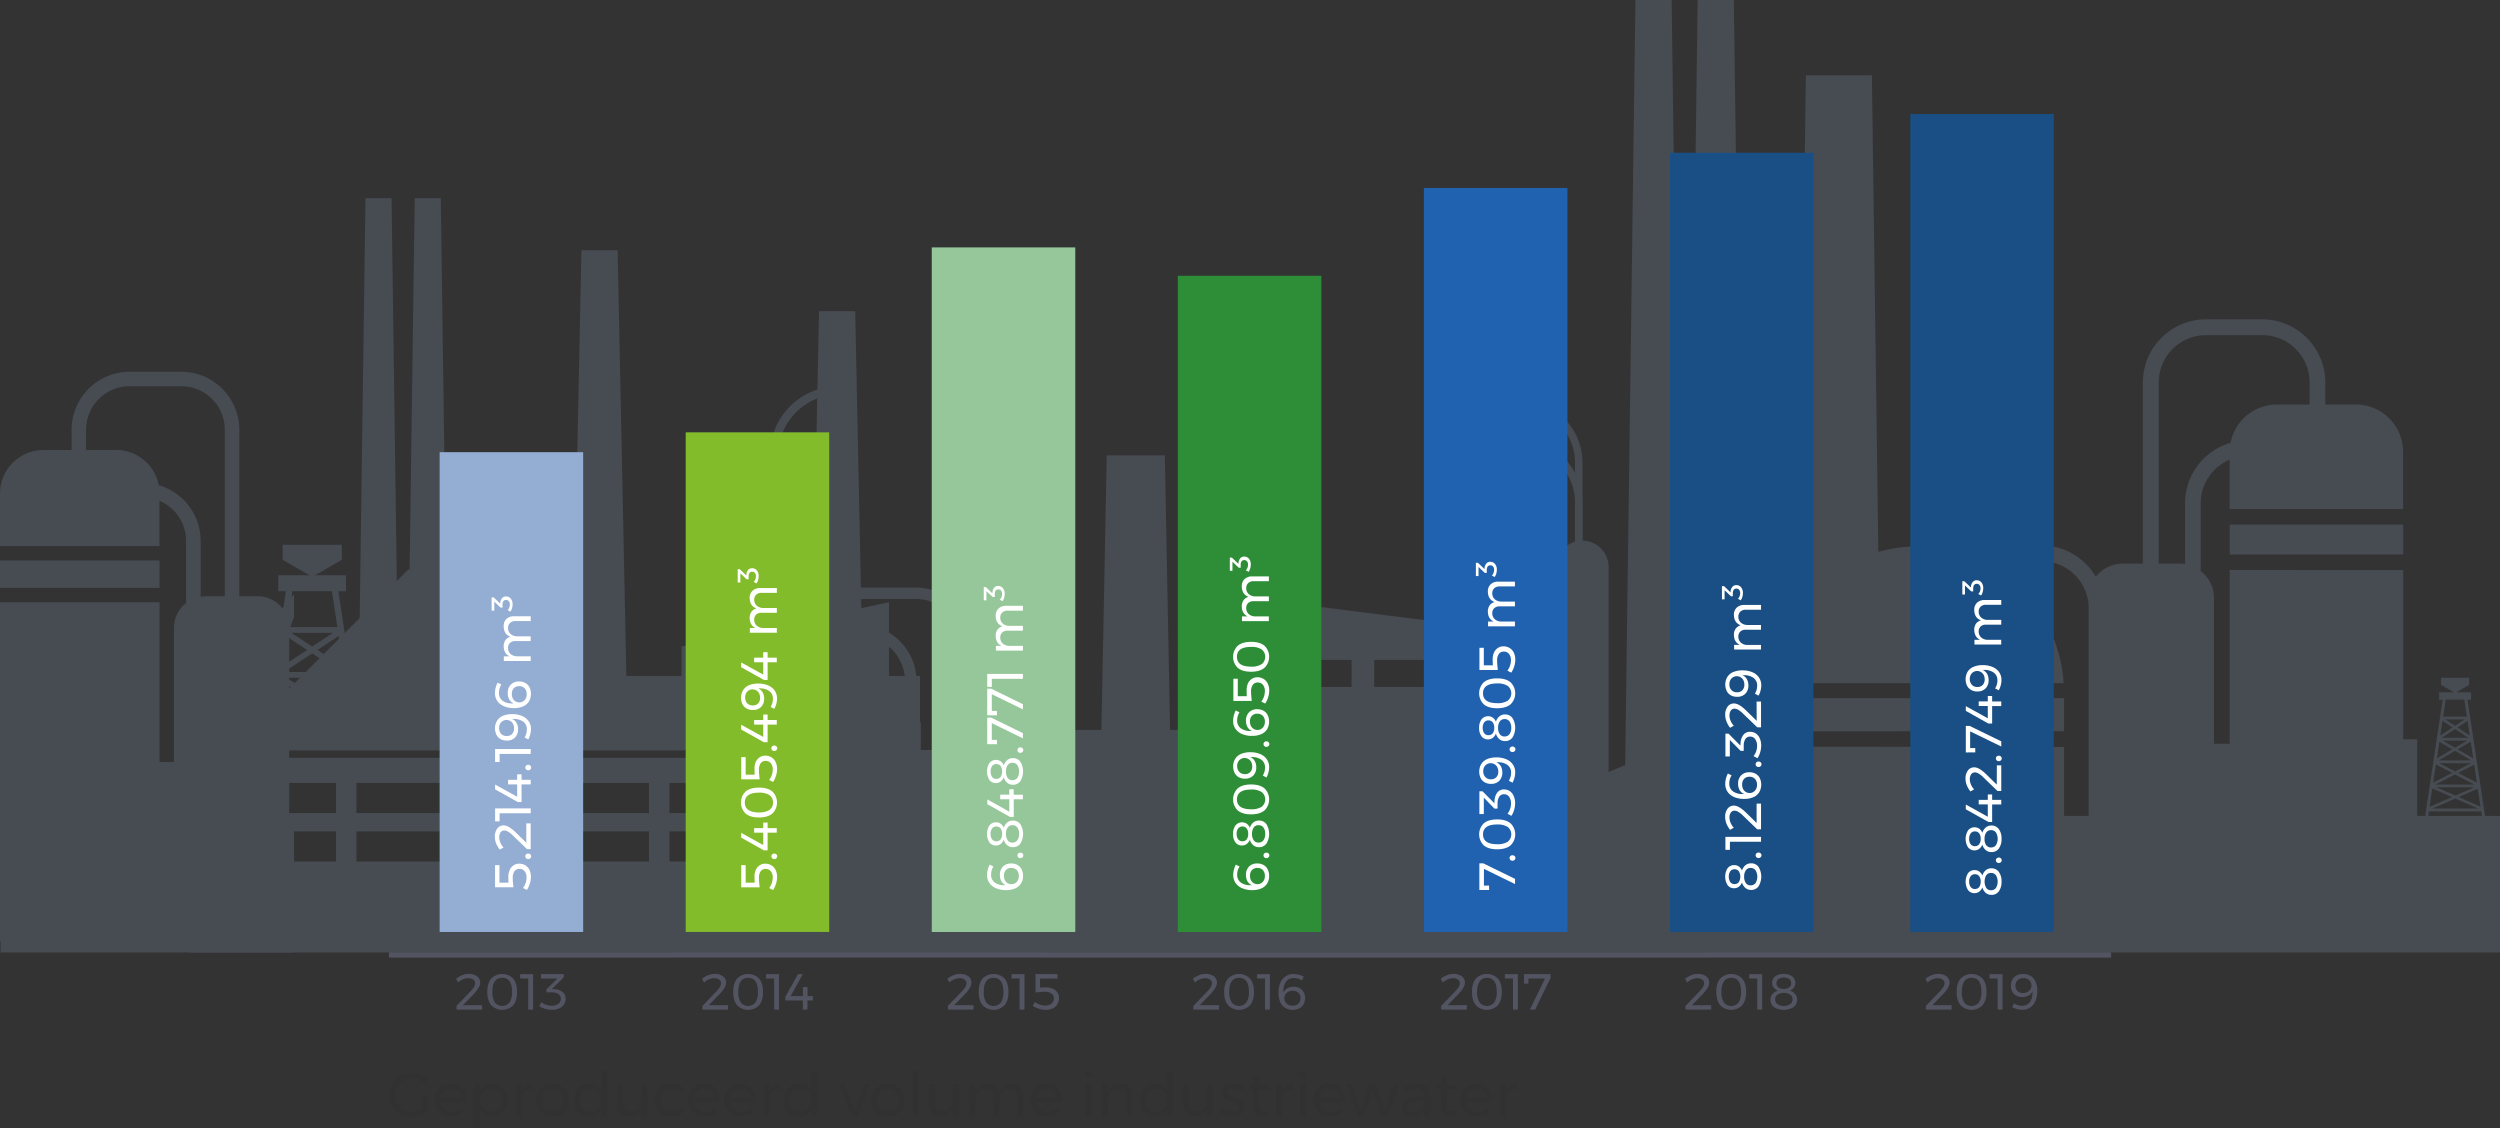 <svg xmlns="http://www.w3.org/2000/svg" width="1285.54" height="580.16" viewBox="0 0 1285.54 580.16"><rect x="0" y="0" width="1285.54" height="580.16" fill="#333333" stroke="none"/><defs><style>.cls-1{opacity:0.2;}.cls-2{fill:#94add2;}.cls-3{fill:none;stroke:#535461;stroke-miterlimit:10;stroke-width:2.7px;}.cls-4{fill:#83bc2b;}.cls-5{fill:#96c79b;}.cls-6{fill:#2e8e37;}.cls-7{fill:#2062af;}.cls-8{fill:#194f84;}.cls-9{fill:#fff;}.cls-10{opacity:0.3;}.cls-11{fill:#2b2b2b;}.cls-12{fill:#535461;}</style></defs><g id="Layer_2" data-name="Layer 2"><g id="Layer_1-2" data-name="Layer 1"><g class="cls-1"><rect class="cls-2" x="1204.31" y="380.16" width="38.64" height="41.67"/><rect class="cls-2" x="1096.73" y="382.44" width="103.79" height="59.09"/><rect class="cls-2" x="911.35" y="419.55" width="374.19" height="63.16"/><rect class="cls-2" x="877.89" y="476.95" width="407.66" height="12.82"/><path class="cls-2" d="M1146.55,285.1V269.76h89.21V285.1Zm0,8V482.71h89.21V293.15Zm-8.11,14.22V482.71H1074V311.16a24.32,24.32,0,0,0-24.24-22.59h-28.92c-.51,0-1,.05-1.52.08a75,75,0,0,1,41.83,62.62H911.59a74.79,74.79,0,0,1,95-67.48,32.15,32.15,0,0,1,14.21-3.33h28.92a32.43,32.43,0,0,1,28,16.16,17.46,17.46,0,0,1,13.8-6.82h10.37V196.66a32.49,32.49,0,0,1,32.45-32.45h28.91a32.48,32.48,0,0,1,32.44,32.45V208h15.69a24.33,24.33,0,0,1,24.33,24.33v29.42h-89.21V236.41a24.33,24.33,0,0,0-14.87,22.42v34.79A17.44,17.44,0,0,1,1138.44,307.37Zm-14.87-48.54A32.49,32.49,0,0,1,1147,227.69,24.33,24.33,0,0,1,1170.88,208h16.75V196.66a24.33,24.33,0,0,0-24.33-24.33h-28.91a24.33,24.33,0,0,0-24.33,24.33V289.8h10.81a17.27,17.27,0,0,1,2.7.27Zm-62.18,117.22V359h-150v17.08Zm-150,8v98.62h150V384.09Z"/><path class="cls-2" d="M930.31,330.31a80,80,0,0,1,19.8,2.52,36.91,36.91,0,0,1,14.67-3h1.71L962.56,38.74H928.62l-4,291.85C926.54,330.45,928.41,330.31,930.31,330.31Z"/><path class="cls-2" d="M1276.43,420.76l1.55-.23-9.16-60.71h1.85V356h-16.45v3.87h1.84l-9.15,60.71,1.54.23.55-3.61h26.89Zm-4.06-15.93-9.78,4.29-9.79-4.29Zm-20-1.4,10-5.2,10,5.2Zm21.73,2.13,1.39,9.23-11.22-4.92ZM1264,397.45l8.29-4.3,1.4,9.32Zm6.65-5-8.17,4.22-8.16-4.22ZM1254,391l8.39-4.89,8.4,4.89Zm9.78-5.7,6.69-3.89,1.29,8.54Zm4.91-4.47-6.3,3.66-6.29-3.66Zm-13.13-1.4,6.87-4.53,6.87,4.53Zm8.14-5.36,5.15-3.4,1.14,7.54Zm-1.27-.84-5.06-3.34h10.12Zm-6.46-2.58,5.19,3.42-6.33,4.17Zm-1.62,10.77,6.66,3.88L1253.1,390Zm6.57,16-9.74,5,1.41-9.36Zm-.08,12.42-11.54,5.06,1.43-9.49Zm1.72.75,11.7,5.13h-23.4Zm4.65-50.8,1.32,8.71h-12.23l1.31-8.71Z"/><polygon class="cls-2" points="1255.26 348.55 1255.26 352.2 1262.45 356.35 1269.64 352.2 1269.64 348.55 1255.26 348.55"/><rect class="cls-2" x="32.41" y="391.81" width="95.44" height="54.34"/><rect class="cls-2" x="0.3" y="425.94" width="150.92" height="58.08"/><rect class="cls-2" x="0.3" y="478.72" width="150.92" height="11.05"/><rect class="cls-2" y="288.19" width="82.04" height="14.11"/><rect class="cls-2" y="309.69" width="82.04" height="174.33"/><path class="cls-2" d="M151.22,305.71a30.12,30.12,0,0,0-5.92,7.18,16.09,16.09,0,0,0-12.7-6.28h-9.54V221a29.86,29.86,0,0,0-29.83-29.83H66.64A29.86,29.86,0,0,0,36.81,221v10.41H22.38A22.37,22.37,0,0,0,0,253.74v27.05H82V257.52a22.39,22.39,0,0,1,13.68,20.62v32a16,16,0,0,0-6.22,12.65V484h59.26V326.26a22.21,22.21,0,0,1,2.46-8.62Zm-35.62.9h-9.94a17.08,17.08,0,0,0-2.49.25V278.14A29.88,29.88,0,0,0,81.63,249.5a22.37,22.37,0,0,0-22-18.13H44.26V221a22.38,22.38,0,0,1,22.38-22.38H93.23A22.37,22.37,0,0,1,115.6,221Z"/><polygon class="cls-2" points="128.9 373.89 210.13 292.66 291.36 373.89 128.9 373.89"/><polygon class="cls-2" points="444.93 411.76 416 411.76 421.16 159.98 439.76 159.98 444.93 411.76"/><polygon class="cls-2" points="322.76 380.48 293.83 380.48 298.99 128.69 317.59 128.69 322.76 380.48"/><polygon class="cls-2" points="309.35 380.48 280.42 380.48 285.58 267.25 304.18 267.25 309.35 380.48"/><polygon class="cls-2" points="274.22 380.48 245.29 380.48 250.45 267.25 269.05 267.25 274.22 380.48"/><polygon class="cls-2" points="230.39 373.03 209.53 373.03 213.26 101.88 226.66 101.88 230.39 373.03"/><polygon class="cls-2" points="205.06 373.03 184.2 373.03 187.93 101.88 201.34 101.88 205.06 373.03"/><rect class="cls-2" x="97.45" y="482.74" width="441.23" height="7.03"/><rect class="cls-2" x="307.2" y="347.6" width="165.89" height="26.21"/><polygon class="cls-2" points="457.14 309.67 350.46 332.46 350.46 348.31 457.14 348.31 457.14 309.67"/><path class="cls-2" d="M520.86,464.1h-3.73V409.57a24,24,0,0,0-23.92-23.93h-19.7v-14.1H127.31v14.33H383.53v3.84H115.81V464.1h-1.67v19.59H520.86ZM172.79,443H129.66V427.49h43.13Zm0-24.91H129.66V402.58h43.13ZM226.44,443H183.3V427.49h43.14Zm0-24.91H183.3V402.58h43.14ZM280.08,443H236.94V427.49h43.14Zm0-24.91H236.94V402.58h43.14ZM333.72,443H290.58V427.49h43.14Zm0-24.91H290.58V402.58h43.14ZM387.36,443H344.23V427.49h43.13Zm0-24.91H344.23V402.58h43.13Zm111.17,46h-25V437.51h7.07a18,18,0,0,1,17.95,17.94Zm12.62,0h-6.64v-8.65a24,24,0,0,0-23.93-23.92h-7.07V391.62h19.7a18,18,0,0,1,17.94,17.95Z"/><path class="cls-2" d="M136.73,372.32h47.61L174,304h3.9V295.8h-34.8V304H147ZM146.91,327l11,7.23L144.49,343ZM146,345.56,160.57,336l14.54,9.58Zm27.78,3-13.31,7.75-13.32-7.75Zm-23.95-23.14h21.41l-10.7,7.05Zm-6.39,24.4,14.09,8.2-16.8,9.78ZM142.73,370l17.77-10.34L178.26,370Zm37.58-2.22L163.43,358l14.16-8.24ZM174.16,327l2.41,16-13.31-8.77Zm-23.78-23h20.3l2.79,18.44H147.6Z"/><polygon class="cls-2" points="145.34 280.15 145.34 287.86 160.55 296.64 175.76 287.86 175.76 280.15 145.34 280.15"/><path class="cls-2" d="M422.73,199.59v4.48A31.2,31.2,0,0,0,400.23,234V416.38h-4.31V234A35.47,35.47,0,0,1,422.73,199.59Z"/><path class="cls-2" d="M400.23,328.09v12.67h-4.31V328.09a35.47,35.47,0,0,1,26.81-34.4v4.48A31.2,31.2,0,0,0,400.23,328.09Z"/><path class="cls-2" d="M400.23,289.59v12.67h-4.31V289.59a35.48,35.48,0,0,1,26.81-34.4v4.48A31.21,31.21,0,0,0,400.23,289.59Z"/><path class="cls-2" d="M465.41,404.17v21.2h5.89v-21.2a29.44,29.44,0,0,0-29.44-29.44H402.13v5.89h39.73A23.57,23.57,0,0,1,465.41,404.17Z"/><path class="cls-2" d="M465.41,384.3v21.2h5.89V384.3a29.43,29.43,0,0,0-29.44-29.43H402.13v5.88h39.73A23.57,23.57,0,0,1,465.41,384.3Z"/><path class="cls-2" d="M441.86,321H402.13v5.88h39.73a23.57,23.57,0,0,1,23.55,23.55V477.59h5.89V350.45A29.43,29.43,0,0,0,441.86,321Z"/><path class="cls-2" d="M470.88,302.14H427.05a29.43,29.43,0,0,0-29.43,29.43V446.5l5.89,5.89V331.57A23.58,23.58,0,0,1,427.05,308h43.83a23.58,23.58,0,0,1,23.55,23.55V458.71h5.89V331.57A29.44,29.44,0,0,0,470.88,302.14Z"/><path class="cls-2" d="M438.25,481.78V305.24a15.68,15.68,0,0,0-15.67-15.68h-24a15.68,15.68,0,0,0-15.68,15.68V481.78Z"/><rect class="cls-2" x="344.73" y="477.58" width="581.15" height="12.19"/><rect class="cls-2" x="481.3" y="375.34" width="149.04" height="106.44"/><path class="cls-2" d="M749.21,481.78V321L613.89,303.92V481.78ZM706.63,339.36H737v13.87H706.63Zm-42,0h30.39v13.87H664.67Zm-42,0H653.1v13.87H622.71Z"/><path class="cls-2" d="M516.1,481.78V389.55H463.69a18.29,18.29,0,0,0-18.29,18.29v73.94Z"/><polygon class="cls-2" points="898.02 481.78 891.56 0 872.96 0 866.51 481.78 898.02 481.78"/><polygon class="cls-2" points="866.03 481.78 859.57 0 840.97 0 834.51 481.78 866.03 481.78"/><polygon class="cls-2" points="547.02 383.42 544.1 234.16 514.25 234.16 511.33 383.42 547.02 383.42"/><polygon class="cls-2" points="601.84 383.42 598.97 234.16 569.11 234.16 566.2 383.42 601.84 383.42"/><polygon class="cls-2" points="849.02 481.78 849.02 388.1 813 402.6 813 388.1 781.15 400.92 781.15 481.78 849.02 481.78"/><path class="cls-2" d="M827.16,440.15V291.21a13.56,13.56,0,0,0-27.11,0V440.15Z"/><path class="cls-2" d="M781.5,488.78V194.9a21.41,21.41,0,0,0-42.81,0V488.78Z"/><path class="cls-2" d="M776.38,170.54v2.8c0,3.85-7.29,7-16.28,7s-16.29-3.13-16.29-7v-2.8Z"/><rect class="cls-2" x="750.67" y="164.66" width="18.92" height="8.82"/><path class="cls-2" d="M782,206.09a31.74,31.74,0,0,0-31.74,31.74v108h3.86v-108a27.88,27.88,0,0,1,55.76,0V347.6h3.86V237.83A31.74,31.74,0,0,0,782,206.09Z"/><path class="cls-2" d="M782,226.46a31.74,31.74,0,0,0-31.74,31.74V366.26h3.86V258.2a27.88,27.88,0,0,1,55.76,0V368h3.86V258.2A31.74,31.74,0,0,0,782,226.46Z"/><path class="cls-2" d="M782,292.72a31.75,31.75,0,0,0-31.74,31.74V432.52h3.86V324.46a27.88,27.88,0,0,1,55.76,0V434.24h3.86V324.46A31.75,31.75,0,0,0,782,292.72Z"/></g><line class="cls-3" x1="199.98" y1="491.05" x2="1085.57" y2="491.05"/><rect class="cls-4" x="352.6" y="222.32" width="73.8" height="256.9"/><rect class="cls-5" x="479.13" y="127.22" width="73.8" height="352.02"/><rect class="cls-6" x="605.66" y="141.82" width="73.8" height="337.41"/><rect class="cls-7" x="732.19" y="96.66" width="73.8" height="382.57"/><rect class="cls-8" x="858.72" y="78.54" width="73.8" height="400.68"/><rect class="cls-2" x="226.07" y="232.51" width="73.8" height="246.73"/><path class="cls-9" d="M262.12,447.3a5.51,5.51,0,0,1,2-2.35,5,5,0,0,1,2.83-.83,6.06,6.06,0,0,1,3.21.85,5.69,5.69,0,0,1,2.15,2.42A8.22,8.22,0,0,1,273,451a11.51,11.51,0,0,1-.56,3.41,12.51,12.51,0,0,1-1.51,3.21l-2-1a9.3,9.3,0,0,0,1.36-2.59,8.85,8.85,0,0,0,.47-2.77,5,5,0,0,0-1-3.28,3.34,3.34,0,0,0-2.7-1.2,3,3,0,0,0-2.5,1.2,5.67,5.67,0,0,0-.9,3.43c0,.54,0,1.33.11,2.36s.15,1.85.26,2.48h-9.47V444.88h2.27v9h4.66c-.07-.82-.1-1.84-.1-3.06A8.39,8.39,0,0,1,262.12,447.3Z"/><path class="cls-9" d="M270.54,439.33a1.49,1.49,0,0,1,1.08-.41,1.53,1.53,0,0,1,1.08.41,1.3,1.3,0,0,1,.43,1,1.36,1.36,0,0,1-.43,1,1.49,1.49,0,0,1-1.08.42,1.46,1.46,0,0,1-1.08-.42,1.43,1.43,0,0,1-.42-1A1.37,1.37,0,0,1,270.54,439.33Z"/><path class="cls-9" d="M270.62,423.41h2.28v13.23H271l-7.35-7.08a11.92,11.92,0,0,0-2.29-1.84,4,4,0,0,0-2-.67,2.27,2.27,0,0,0-1.94.95,4.35,4.35,0,0,0-.7,2.63,6.73,6.73,0,0,0,.59,2.67,8.53,8.53,0,0,0,1.63,2.51L257,436.88a12.24,12.24,0,0,1-1.87-3.18,9.22,9.22,0,0,1-.67-3.39,6.85,6.85,0,0,1,1.23-4.27,4,4,0,0,1,3.3-1.61q2.43,0,6,3.4l5.65,5.52Z"/><path class="cls-9" d="M254.59,422.36v-6.67H272.9v2.51h-16v4.16Z"/><path class="cls-9" d="M265.94,398.19h2.25V401h4.71v2.35h-4.71v9.08h-1.94l-11.66-6.54v-2.46l11.35,6.28v-6.36h-4.68V401h4.68Z"/><path class="cls-9" d="M270.54,393.68a1.49,1.49,0,0,1,1.08-.4,1.52,1.52,0,0,1,1.08.4,1.32,1.32,0,0,1,.43,1,1.36,1.36,0,0,1-.43,1,1.49,1.49,0,0,1-1.08.42,1.46,1.46,0,0,1-1.08-.42,1.43,1.43,0,0,1-.42-1A1.39,1.39,0,0,1,270.54,393.68Z"/><path class="cls-9" d="M254.59,391.84v-6.67H272.9v2.51h-16v4.16Z"/><path class="cls-9" d="M270.61,377.26a8.09,8.09,0,0,0,.3-2.16,4.76,4.76,0,0,0-1.84-4,8.18,8.18,0,0,0-5-1.4,7.29,7.29,0,0,0-.76,0,4.76,4.76,0,0,1,2.3,2,6.32,6.32,0,0,1,.79,3.26,5.83,5.83,0,0,1-1.57,4.29,5.72,5.72,0,0,1-4.24,1.57,6.34,6.34,0,0,1-3.23-.79,5.21,5.21,0,0,1-2.1-2.21,7.75,7.75,0,0,1,.31-7.2,6.73,6.73,0,0,1,3-2.53,11.88,11.88,0,0,1,4.77-.87,12.77,12.77,0,0,1,5.09.94,7.7,7.7,0,0,1,3.41,2.69,7.05,7.05,0,0,1,1.2,4.08,10.79,10.79,0,0,1-.38,2.72,11.75,11.75,0,0,1-1,2.57l-1.91-1A7.77,7.77,0,0,0,270.61,377.26Zm-12.91.09a3.74,3.74,0,0,0,2.88,1.12,3.62,3.62,0,0,0,2.75-1.07,4,4,0,0,0,1-2.88,4.72,4.72,0,0,0-.53-2.31,3.79,3.79,0,0,0-3.39-2,3.7,3.7,0,0,0-1.76.46,3.58,3.58,0,0,0-1.44,1.4,4.42,4.42,0,0,0-.56,2.33A4.18,4.18,0,0,0,257.7,377.35Z"/><path class="cls-9" d="M256.88,354.06a8.35,8.35,0,0,0-.3,2.18,4.84,4.84,0,0,0,1.83,4.06,8,8,0,0,0,5,1.41,7.29,7.29,0,0,0,.76,0,4.88,4.88,0,0,1-2.28-2,6.43,6.43,0,0,1-.78-3.27A5.87,5.87,0,0,1,262.7,352a5.7,5.7,0,0,1,4.23-1.58,6.31,6.31,0,0,1,3.23.79,5.22,5.22,0,0,1,2.12,2.22,7.87,7.87,0,0,1-.3,7.28,6.6,6.6,0,0,1-3,2.54,11.87,11.87,0,0,1-4.81.88,12.51,12.51,0,0,1-5.08-1,7.68,7.68,0,0,1-3.38-2.69,7.11,7.11,0,0,1-1.19-4.09,11.41,11.41,0,0,1,.37-2.76,11.17,11.17,0,0,1,1-2.58l1.91,1A7.09,7.09,0,0,0,256.88,354.06Zm6.8,5.08a3.76,3.76,0,0,0,1.42,1.53,3.81,3.81,0,0,0,3.72.07,3.91,3.91,0,0,0,1.44-1.42,4.52,4.52,0,0,0,.57-2.35,4.33,4.33,0,0,0-1-3,3.75,3.75,0,0,0-2.88-1.13,3.61,3.61,0,0,0-2.75,1.08,4.11,4.11,0,0,0-1,2.92A4.76,4.76,0,0,0,263.68,359.14Z"/><path class="cls-9" d="M260.42,318.26a5.51,5.51,0,0,1,3.92-1.36h8.56v2.46H265a3.81,3.81,0,0,0-2.75,1,3.47,3.47,0,0,0-1,2.63,4,4,0,0,0,1.38,3.08,5.16,5.16,0,0,0,3.43,1.13h6.83v2.45H265a3.84,3.84,0,0,0-2.75.95,3.46,3.46,0,0,0-1,2.64,4,4,0,0,0,1.38,3.1,5.11,5.11,0,0,0,3.43,1.14h6.83v2.43H259.06v-2.43H262q-2.93-1.37-3-5.16a5.32,5.32,0,0,1,.92-3.18,4.51,4.51,0,0,1,2.56-1.71Q259,326.12,259,322A4.91,4.91,0,0,1,260.42,318.26Z"/><path class="cls-9" d="M258.18,307.58a2.57,2.57,0,0,1,2-.88,3.08,3.08,0,0,1,2.46,1.11,4.43,4.43,0,0,1,.94,3,7.08,7.08,0,0,1-.3,2,5.44,5.44,0,0,1-.82,1.71l-1.44-.78a3.91,3.91,0,0,0,.86-1.32,4.28,4.28,0,0,0,.29-1.53,2.73,2.73,0,0,0-.52-1.76,1.8,1.8,0,0,0-1.44-.62,1.6,1.6,0,0,0-1.34.62,3,3,0,0,0-.47,1.78v1.52h-1l-3.24-3.09V314h-1.36v-6.81h1.07l3.38,3.25,0-.58A4,4,0,0,1,258.18,307.58Z"/><path class="cls-9" d="M388.65,447.3a5.51,5.51,0,0,1,2-2.35,5,5,0,0,1,2.83-.83,6.06,6.06,0,0,1,3.21.85,5.69,5.69,0,0,1,2.15,2.42,8.22,8.22,0,0,1,.76,3.64,11.51,11.51,0,0,1-.56,3.41,12.51,12.51,0,0,1-1.51,3.21l-2-1a9.3,9.3,0,0,0,1.36-2.59,8.85,8.85,0,0,0,.47-2.77,5,5,0,0,0-1-3.28,3.34,3.34,0,0,0-2.7-1.2,3,3,0,0,0-2.5,1.2,5.67,5.67,0,0,0-.9,3.43c0,.54,0,1.33.11,2.36s.15,1.85.26,2.48h-9.47V444.88h2.27v9h4.66c-.07-.82-.1-1.84-.1-3.06A8.39,8.39,0,0,1,388.65,447.3Z"/><path class="cls-9" d="M397.07,439.33a1.49,1.49,0,0,1,1.08-.41,1.53,1.53,0,0,1,1.08.41,1.3,1.3,0,0,1,.43,1,1.36,1.36,0,0,1-.43,1,1.49,1.49,0,0,1-1.08.42,1.46,1.46,0,0,1-1.08-.42,1.43,1.43,0,0,1-.42-1A1.37,1.37,0,0,1,397.07,439.33Z"/><path class="cls-9" d="M392.47,423h2.25v2.83h4.71v2.35h-4.71v9.08h-1.94l-11.66-6.54v-2.46l11.35,6.28v-6.36h-4.68v-2.35h4.68Z"/><path class="cls-9" d="M383.41,407q2.38-2,6.86-2c3,0,5.28.66,6.88,2a7.9,7.9,0,0,1,0,11.36c-1.6,1.32-3.9,2-6.88,2s-5.27-.66-6.86-2a7.92,7.92,0,0,1,0-11.36Zm6.86,10.75a9.44,9.44,0,0,0,5.44-1.29,4.84,4.84,0,0,0,0-7.58,9.44,9.44,0,0,0-5.44-1.28q-7.26,0-7.27,5.07T390.27,417.79Z"/><path class="cls-9" d="M388.65,391.75a5.54,5.54,0,0,1,2-2.36,5,5,0,0,1,2.83-.82,6,6,0,0,1,3.21.85,5.64,5.64,0,0,1,2.15,2.42,8.18,8.18,0,0,1,.76,3.63,11.57,11.57,0,0,1-.56,3.42,12.6,12.6,0,0,1-1.51,3.2l-2-1a9.16,9.16,0,0,0,1.36-2.59,8.81,8.81,0,0,0,.47-2.77,5,5,0,0,0-1-3.27,3.34,3.34,0,0,0-2.7-1.2,3,3,0,0,0-2.5,1.2,5.63,5.63,0,0,0-.9,3.43c0,.54,0,1.32.11,2.35s.15,1.86.26,2.49h-9.47V389.33h2.27v9h4.66c-.07-.82-.1-1.84-.1-3.06A8.38,8.38,0,0,1,388.65,391.75Z"/><path class="cls-9" d="M397.07,383.77a1.49,1.49,0,0,1,1.08-.4,1.52,1.52,0,0,1,1.08.4,1.32,1.32,0,0,1,.43,1,1.36,1.36,0,0,1-.43,1,1.49,1.49,0,0,1-1.08.42,1.46,1.46,0,0,1-1.08-.42,1.43,1.43,0,0,1-.42-1A1.39,1.39,0,0,1,397.07,383.77Z"/><path class="cls-9" d="M392.47,367.41h2.25v2.82h4.71v2.36h-4.71v9.07h-1.94l-11.66-6.53v-2.46l11.35,6.27v-6.35h-4.68v-2.36h4.68Z"/><path class="cls-9" d="M397.14,361.54a8.09,8.09,0,0,0,.3-2.16,4.76,4.76,0,0,0-1.84-4,8.18,8.18,0,0,0-5-1.4,7.29,7.29,0,0,0-.76,0,4.76,4.76,0,0,1,2.3,2,6.32,6.32,0,0,1,.79,3.26,5.83,5.83,0,0,1-1.57,4.29,5.72,5.72,0,0,1-4.24,1.57,6.34,6.34,0,0,1-3.23-.79,5.21,5.21,0,0,1-2.1-2.21,7.75,7.75,0,0,1,.31-7.2,6.73,6.73,0,0,1,3-2.53,11.87,11.87,0,0,1,4.76-.87,12.79,12.79,0,0,1,5.1.94,7.62,7.62,0,0,1,3.4,2.69,7,7,0,0,1,1.21,4.08,10.79,10.79,0,0,1-.38,2.72,11.75,11.75,0,0,1-1,2.57l-1.91-1A7.77,7.77,0,0,0,397.14,361.54Zm-12.91.09a3.74,3.74,0,0,0,2.88,1.12,3.58,3.58,0,0,0,2.74-1.07,4,4,0,0,0,1-2.88,4.72,4.72,0,0,0-.53-2.31A3.81,3.81,0,0,0,388.9,355a3.9,3.9,0,0,0-1.95-.52,3.7,3.7,0,0,0-1.76.46,3.58,3.58,0,0,0-1.44,1.4,4.42,4.42,0,0,0-.57,2.33A4.19,4.19,0,0,0,384.23,361.63Z"/><path class="cls-9" d="M392.47,335.37h2.25v2.82h4.71v2.36h-4.71v9.07h-1.94l-11.66-6.53v-2.46l11.35,6.27v-6.35h-4.68v-2.36h4.68Z"/><path class="cls-9" d="M387,303.75a5.47,5.47,0,0,1,3.92-1.36h8.56v2.46h-7.9a3.8,3.8,0,0,0-2.75.95,3.48,3.48,0,0,0-1,2.63,4,4,0,0,0,1.38,3.09,5.15,5.15,0,0,0,3.43,1.12h6.83v2.46h-7.9a3.84,3.84,0,0,0-2.75.94,3.48,3.48,0,0,0-1,2.64,4,4,0,0,0,1.38,3.1,5.11,5.11,0,0,0,3.43,1.14h6.83v2.43H385.59v-2.43h2.9c-1.95-.91-2.94-2.62-3-5.15a5.3,5.3,0,0,1,.92-3.18,4.42,4.42,0,0,1,2.56-1.71q-3.42-1.29-3.48-5.39A4.88,4.88,0,0,1,387,303.75Z"/><path class="cls-9" d="M384.71,293.06a2.59,2.59,0,0,1,2-.87,3.08,3.08,0,0,1,2.46,1.11,4.43,4.43,0,0,1,.94,3,7,7,0,0,1-.3,2A5.5,5.5,0,0,1,389,300l-1.44-.79a3.72,3.72,0,0,0,.86-1.32,4.28,4.28,0,0,0,.29-1.53,2.7,2.7,0,0,0-.52-1.75,1.77,1.77,0,0,0-1.44-.63,1.58,1.58,0,0,0-1.34.63,3,3,0,0,0-.47,1.78v1.51h-1l-3.24-3.08v4.68h-1.36v-6.8h1.07l3.38,3.24,0-.57A4,4,0,0,1,384.71,293.06Z"/><path class="cls-9" d="M509.94,447.54a8.35,8.35,0,0,0-.3,2.18,4.84,4.84,0,0,0,1.83,4.06,8,8,0,0,0,5,1.41,7.29,7.29,0,0,0,.76,0,4.88,4.88,0,0,1-2.28-2,6.49,6.49,0,0,1-.78-3.27,5.87,5.87,0,0,1,1.57-4.33,5.69,5.69,0,0,1,4.23-1.58,6.41,6.41,0,0,1,3.23.78,5.31,5.31,0,0,1,2.12,2.23,7.13,7.13,0,0,1,.75,3.35,7.21,7.21,0,0,1-1.05,3.93,6.66,6.66,0,0,1-3,2.54,12,12,0,0,1-4.81.88,12.51,12.51,0,0,1-5.08-1,7.68,7.68,0,0,1-3.38-2.69,7.12,7.12,0,0,1-1.19-4.1,11.54,11.54,0,0,1,.37-2.76,11.26,11.26,0,0,1,1-2.57l1.91,1A7.09,7.09,0,0,0,509.94,447.54Zm6.8,5.08a3.76,3.76,0,0,0,1.42,1.53,3.88,3.88,0,0,0,3.72.07,3.94,3.94,0,0,0,1.44-1.43,4.46,4.46,0,0,0,.57-2.34,4.33,4.33,0,0,0-1-3,3.72,3.72,0,0,0-2.88-1.14,3.61,3.61,0,0,0-2.75,1.09,4.09,4.09,0,0,0-1,2.92A4.76,4.76,0,0,0,516.74,452.62Z"/><path class="cls-9" d="M523.6,438.85a1.49,1.49,0,0,1,1.08-.4,1.52,1.52,0,0,1,1.08.4,1.32,1.32,0,0,1,.43,1,1.36,1.36,0,0,1-.43,1,1.49,1.49,0,0,1-1.08.42,1.46,1.46,0,0,1-1.08-.42,1.43,1.43,0,0,1-.42-1A1.39,1.39,0,0,1,523.6,438.85Z"/><path class="cls-9" d="M508.79,424.45a4.07,4.07,0,0,1,3.41-1.59,4,4,0,0,1,2.39.74,4.74,4.74,0,0,1,1.59,2.08,5.52,5.52,0,0,1,1.76-2.74,4.4,4.4,0,0,1,2.89-1,4.61,4.61,0,0,1,3.85,1.85,9.62,9.62,0,0,1,0,10,4.52,4.52,0,0,1-3.81,1.85,4.45,4.45,0,0,1-2.93-1,5.72,5.72,0,0,1-1.77-2.83,5.26,5.26,0,0,1-1.64,2.19,4,4,0,0,1-2.42.77,4,4,0,0,1-3.35-1.6,8.27,8.27,0,0,1,0-8.71Zm1.37,7.16a2.6,2.6,0,0,0,2.17,1,2.64,2.64,0,0,0,2.2-1,4.49,4.49,0,0,0,.78-2.81,4.42,4.42,0,0,0-.78-2.8,2.67,2.67,0,0,0-2.2-1,2.62,2.62,0,0,0-2.17,1,4.42,4.42,0,0,0-.79,2.8A4.49,4.49,0,0,0,510.16,431.61Zm8,.48a2.83,2.83,0,0,0,2.42,1.18,3.05,3.05,0,0,0,2.56-1.18,5.23,5.23,0,0,0,.91-3.29,5.29,5.29,0,0,0-.91-3.29,3,3,0,0,0-2.54-1.19,2.87,2.87,0,0,0-2.43,1.19,5.47,5.47,0,0,0-.89,3.31A5.32,5.32,0,0,0,518.18,432.09Z"/><path class="cls-9" d="M519,405.86h2.25v2.82H526V411h-4.71v9.07h-1.94l-11.66-6.54v-2.46L519,417.39V411h-4.68v-2.36H519Z"/><path class="cls-9" d="M508.79,392.36a4.07,4.07,0,0,1,3.41-1.59,4,4,0,0,1,2.39.74,4.74,4.74,0,0,1,1.59,2.08,5.59,5.59,0,0,1,1.76-2.75,4.44,4.44,0,0,1,2.89-1,4.6,4.6,0,0,1,3.85,1.84,9.63,9.63,0,0,1,0,10,4.52,4.52,0,0,1-3.81,1.85,4.45,4.45,0,0,1-2.93-1,5.72,5.72,0,0,1-1.77-2.83,5.32,5.32,0,0,1-1.64,2.19,4,4,0,0,1-2.42.77,4,4,0,0,1-3.35-1.6,8.27,8.27,0,0,1,0-8.71Zm1.37,7.15a2.58,2.58,0,0,0,2.17,1,2.62,2.62,0,0,0,2.2-1,5.43,5.43,0,0,0,0-5.61,2.66,2.66,0,0,0-2.2-1,2.62,2.62,0,0,0-2.17,1,5.37,5.37,0,0,0,0,5.61Zm8,.49a2.86,2.86,0,0,0,2.42,1.18,3.08,3.08,0,0,0,2.56-1.18,6.4,6.4,0,0,0,0-6.58,3,3,0,0,0-2.54-1.19,2.87,2.87,0,0,0-2.43,1.19,5.45,5.45,0,0,0-.89,3.31A5.34,5.34,0,0,0,518.18,400Z"/><path class="cls-9" d="M523.6,384.71a1.49,1.49,0,0,1,1.08-.4,1.52,1.52,0,0,1,1.08.4,1.32,1.32,0,0,1,.43,1,1.36,1.36,0,0,1-.43,1,1.49,1.49,0,0,1-1.08.42,1.46,1.46,0,0,1-1.08-.42,1.43,1.43,0,0,1-.42-1A1.39,1.39,0,0,1,523.6,384.71Z"/><path class="cls-9" d="M507.65,382.66V369h2l16.35,8v2.67l-16-7.82v8.6l2.65,0v2.25Z"/><path class="cls-9" d="M507.65,367.83V354.12h2l16.35,8v2.67l-16-7.82v8.6l2.65,0v2.25Z"/><path class="cls-9" d="M507.65,353.21v-6.67H526v2.51h-16v4.16Z"/><path class="cls-9" d="M513.48,312.88a5.47,5.47,0,0,1,3.92-1.36H526V314h-7.9a3.81,3.81,0,0,0-2.75,1,3.47,3.47,0,0,0-1,2.63,3.93,3.93,0,0,0,1.38,3.08,5.16,5.16,0,0,0,3.43,1.13H526v2.46h-7.9a3.84,3.84,0,0,0-2.75.94,3.48,3.48,0,0,0-1,2.64,4,4,0,0,0,1.38,3.1,5.11,5.11,0,0,0,3.43,1.14H526v2.43H512.12v-2.43H515q-2.92-1.37-3-5.15a5.27,5.27,0,0,1,.92-3.18,4.48,4.48,0,0,1,2.56-1.72c-2.28-.85-3.44-2.65-3.48-5.38A4.88,4.88,0,0,1,513.48,312.88Z"/><path class="cls-9" d="M511.24,302.19a2.6,2.6,0,0,1,2-.88,3.08,3.08,0,0,1,2.46,1.11,4.44,4.44,0,0,1,.94,3,7.08,7.08,0,0,1-.3,2,5.44,5.44,0,0,1-.82,1.71l-1.44-.78A3.72,3.72,0,0,0,515,307a4.28,4.28,0,0,0,.29-1.53,2.69,2.69,0,0,0-.52-1.75,1.77,1.77,0,0,0-1.44-.63,1.58,1.58,0,0,0-1.34.63,2.91,2.91,0,0,0-.47,1.77V307h-1L507.23,304v4.69h-1.36v-6.8h1.07l3.38,3.24,0-.57A4,4,0,0,1,511.24,302.19Z"/><path class="cls-9" d="M636.47,447.54a8.35,8.35,0,0,0-.3,2.18,4.84,4.84,0,0,0,1.83,4.06,8,8,0,0,0,5,1.41,7.29,7.29,0,0,0,.76,0,4.88,4.88,0,0,1-2.28-2,6.49,6.49,0,0,1-.78-3.27,5.87,5.87,0,0,1,1.57-4.33,5.69,5.69,0,0,1,4.23-1.58,6.41,6.41,0,0,1,3.23.78,5.31,5.31,0,0,1,2.12,2.23,7.13,7.13,0,0,1,.75,3.35,7.21,7.21,0,0,1-1,3.93,6.66,6.66,0,0,1-3,2.54,12,12,0,0,1-4.81.88,12.51,12.51,0,0,1-5.08-1,7.68,7.68,0,0,1-3.38-2.69,7.12,7.12,0,0,1-1.19-4.1,11.54,11.54,0,0,1,.37-2.76,11.26,11.26,0,0,1,1-2.57l1.91,1A7.09,7.09,0,0,0,636.47,447.54Zm6.8,5.08a3.76,3.76,0,0,0,1.42,1.53,3.88,3.88,0,0,0,3.72.07,3.94,3.94,0,0,0,1.44-1.43,4.46,4.46,0,0,0,.57-2.34,4.33,4.33,0,0,0-1-3,3.72,3.72,0,0,0-2.88-1.14,3.61,3.61,0,0,0-2.75,1.09,4.09,4.09,0,0,0-1,2.92A4.76,4.76,0,0,0,643.27,452.62Z"/><path class="cls-9" d="M650.13,438.85a1.49,1.49,0,0,1,1.08-.4,1.52,1.52,0,0,1,1.08.4,1.32,1.32,0,0,1,.43,1,1.36,1.36,0,0,1-.43,1,1.49,1.49,0,0,1-1.08.42,1.46,1.46,0,0,1-1.08-.42,1.43,1.43,0,0,1-.42-1A1.39,1.39,0,0,1,650.13,438.85Z"/><path class="cls-9" d="M635.31,424.45a4.11,4.11,0,0,1,3.42-1.59,4,4,0,0,1,2.39.74,4.74,4.74,0,0,1,1.59,2.08,5.52,5.52,0,0,1,1.76-2.74,4.4,4.4,0,0,1,2.89-1,4.61,4.61,0,0,1,3.85,1.85,9.62,9.62,0,0,1,0,10,4.52,4.52,0,0,1-3.81,1.85,4.45,4.45,0,0,1-2.93-1,5.65,5.65,0,0,1-1.77-2.83,5.26,5.26,0,0,1-1.64,2.19,4,4,0,0,1-2.42.77,4,4,0,0,1-3.35-1.6,6.93,6.93,0,0,1-1.23-4.34A7,7,0,0,1,635.31,424.45Zm1.38,7.16a2.6,2.6,0,0,0,2.17,1,2.64,2.64,0,0,0,2.2-1,4.49,4.49,0,0,0,.78-2.81,4.42,4.42,0,0,0-.78-2.8,2.67,2.67,0,0,0-2.2-1,2.62,2.62,0,0,0-2.17,1,4.42,4.42,0,0,0-.79,2.8A4.49,4.49,0,0,0,636.69,431.61Zm8,.48a2.83,2.83,0,0,0,2.41,1.18,3.06,3.06,0,0,0,2.57-1.18,5.23,5.23,0,0,0,.91-3.29,5.29,5.29,0,0,0-.91-3.29,3,3,0,0,0-2.54-1.19,2.87,2.87,0,0,0-2.43,1.19,5.47,5.47,0,0,0-.89,3.31A5.32,5.32,0,0,0,644.71,432.09Z"/><path class="cls-9" d="M636.47,405.39q2.38-2,6.86-2c3,0,5.28.66,6.88,2a7.9,7.9,0,0,1,0,11.36c-1.6,1.32-3.9,2-6.88,2s-5.27-.66-6.86-2a7.92,7.92,0,0,1,0-11.36Zm6.86,10.75a9.52,9.52,0,0,0,5.44-1.28,4.85,4.85,0,0,0,0-7.59,9.44,9.44,0,0,0-5.44-1.28q-7.26,0-7.27,5.07T643.33,416.14Z"/><path class="cls-9" d="M650.2,396.85a8.15,8.15,0,0,0,.3-2.16,4.75,4.75,0,0,0-1.85-4,8.12,8.12,0,0,0-5-1.4,7.29,7.29,0,0,0-.76,0,4.76,4.76,0,0,1,2.3,2,6.32,6.32,0,0,1,.79,3.26,5.83,5.83,0,0,1-1.57,4.29,5.76,5.76,0,0,1-4.24,1.57,6.34,6.34,0,0,1-3.23-.79,5.21,5.21,0,0,1-2.1-2.21,7.75,7.75,0,0,1,.31-7.2,6.73,6.73,0,0,1,3-2.53,11.87,11.87,0,0,1,4.76-.87,12.79,12.79,0,0,1,5.1.94,7.55,7.55,0,0,1,3.4,2.69,7,7,0,0,1,1.21,4.08,10.79,10.79,0,0,1-.38,2.72,11.75,11.75,0,0,1-1,2.57l-1.91-1A7.77,7.77,0,0,0,650.2,396.85Zm-12.91.09a3.74,3.74,0,0,0,2.88,1.12,3.58,3.58,0,0,0,2.74-1.07,4,4,0,0,0,1-2.88,4.69,4.69,0,0,0-.53-2.31,3.81,3.81,0,0,0-1.44-1.51,3.9,3.9,0,0,0-2-.52,3.7,3.7,0,0,0-1.76.46,3.58,3.58,0,0,0-1.44,1.4,4.42,4.42,0,0,0-.57,2.33A4.19,4.19,0,0,0,637.29,396.94Z"/><path class="cls-9" d="M650.13,381.62a1.49,1.49,0,0,1,1.08-.4,1.52,1.52,0,0,1,1.08.4,1.32,1.32,0,0,1,.43,1,1.36,1.36,0,0,1-.43,1,1.49,1.49,0,0,1-1.08.42,1.46,1.46,0,0,1-1.08-.42,1.43,1.43,0,0,1-.42-1A1.39,1.39,0,0,1,650.13,381.62Z"/><path class="cls-9" d="M636.47,368.23a8.37,8.37,0,0,0-.3,2.19,4.81,4.81,0,0,0,1.83,4.05,8,8,0,0,0,5,1.41l.76,0a5,5,0,0,1-2.28-2,6.49,6.49,0,0,1-.78-3.27,5.86,5.86,0,0,1,1.57-4.33,5.65,5.65,0,0,1,4.23-1.58,6.41,6.41,0,0,1,3.23.78,5.22,5.22,0,0,1,2.12,2.22,7.89,7.89,0,0,1-.3,7.29,6.66,6.66,0,0,1-3,2.54,12.05,12.05,0,0,1-4.81.87,12.68,12.68,0,0,1-5.08-.95,7.77,7.77,0,0,1-3.38-2.7,7.08,7.08,0,0,1-1.19-4.09,11.54,11.54,0,0,1,.37-2.76,11.17,11.17,0,0,1,1-2.58l1.91,1A6.9,6.9,0,0,0,636.47,368.23Zm6.8,5.09a3.89,3.89,0,0,0,1.42,1.53,3.88,3.88,0,0,0,3.72.07,3.94,3.94,0,0,0,1.44-1.43,4.51,4.51,0,0,0,.57-2.34,4.31,4.31,0,0,0-1-3A3.72,3.72,0,0,0,646.5,367a3.61,3.61,0,0,0-2.75,1.08,4.11,4.11,0,0,0-1,2.92A4.8,4.8,0,0,0,643.27,373.32Z"/><path class="cls-9" d="M641.71,351.44a5.51,5.51,0,0,1,2-2.35,5,5,0,0,1,2.83-.83,6.06,6.06,0,0,1,3.21.85,5.69,5.69,0,0,1,2.15,2.42,8.22,8.22,0,0,1,.76,3.64,11.51,11.51,0,0,1-.56,3.41,12.6,12.6,0,0,1-1.51,3.2l-2-1a9,9,0,0,0,1.36-2.59,8.81,8.81,0,0,0,.47-2.77,5,5,0,0,0-1-3.27,3.34,3.34,0,0,0-2.7-1.2,3,3,0,0,0-2.5,1.2,5.65,5.65,0,0,0-.9,3.43c0,.54,0,1.33.11,2.35s.15,1.86.26,2.49h-9.47V349h2.27v9h4.66c-.07-.82-.1-1.83-.1-3.06A8.38,8.38,0,0,1,641.71,351.44Z"/><path class="cls-9" d="M636.47,332.05q2.38-2,6.86-2c3,0,5.28.66,6.88,2a7.9,7.9,0,0,1,0,11.36c-1.6,1.32-3.9,2-6.88,2s-5.27-.66-6.86-2a7.92,7.92,0,0,1,0-11.36Zm6.86,10.75a9.52,9.52,0,0,0,5.44-1.28,4.85,4.85,0,0,0,0-7.59,9.44,9.44,0,0,0-5.44-1.28q-7.26,0-7.27,5.07T643.33,342.8Z"/><path class="cls-9" d="M640,297.76a5.47,5.47,0,0,1,3.92-1.36h8.56v2.45h-7.9a3.81,3.81,0,0,0-2.75,1,3.47,3.47,0,0,0-1,2.63,3.93,3.93,0,0,0,1.38,3.08,5.16,5.16,0,0,0,3.43,1.13h6.83v2.46h-7.9a3.84,3.84,0,0,0-2.75.94,3.48,3.48,0,0,0-1,2.64,4,4,0,0,0,1.38,3.1,5.11,5.11,0,0,0,3.43,1.14h6.83v2.43H638.65v-2.43h2.9q-2.92-1.37-3-5.15a5.27,5.27,0,0,1,.92-3.18,4.48,4.48,0,0,1,2.56-1.72c-2.28-.85-3.44-2.65-3.48-5.38A4.88,4.88,0,0,1,640,297.76Z"/><path class="cls-9" d="M637.77,287.07a2.59,2.59,0,0,1,2-.87,3.08,3.08,0,0,1,2.46,1.11,4.43,4.43,0,0,1,.94,3,7,7,0,0,1-.3,2,5.5,5.5,0,0,1-.82,1.72l-1.44-.79a3.72,3.72,0,0,0,.86-1.32,4.28,4.28,0,0,0,.29-1.53,2.7,2.7,0,0,0-.52-1.75,1.77,1.77,0,0,0-1.44-.63,1.58,1.58,0,0,0-1.34.63,3,3,0,0,0-.47,1.78v1.51h-1l-3.24-3.08v4.68H632.4v-6.8h1.07l3.38,3.24,0-.57A4,4,0,0,1,637.77,287.07Z"/><path class="cls-9" d="M760.71,457.65V443.94h2l16.35,8v2.67l-16-7.82v8.6l2.65,0v2.25Z"/><path class="cls-9" d="M776.66,440.19a1.49,1.49,0,0,1,1.08-.41,1.53,1.53,0,0,1,1.08.41,1.3,1.3,0,0,1,.43,1,1.37,1.37,0,0,1-.43,1,1.53,1.53,0,0,1-1.08.41,1.49,1.49,0,0,1-1.08-.41,1.43,1.43,0,0,1-.42-1A1.37,1.37,0,0,1,776.66,440.19Z"/><path class="cls-9" d="M763,423.36q2.38-2,6.86-2c3,0,5.28.66,6.88,2a7.9,7.9,0,0,1,0,11.36c-1.6,1.32-3.9,2-6.88,2s-5.27-.66-6.86-2a7.92,7.92,0,0,1,0-11.36Zm6.86,10.75a9.52,9.52,0,0,0,5.44-1.28,4.85,4.85,0,0,0,0-7.59,9.52,9.52,0,0,0-5.44-1.28q-7.26,0-7.27,5.07T769.86,434.11Z"/><path class="cls-9" d="M769.92,407.56a4.16,4.16,0,0,1,3.45-1.62,5.34,5.34,0,0,1,3,.87,5.88,5.88,0,0,1,2,2.49,9.09,9.09,0,0,1,.73,3.75,12,12,0,0,1-.53,3.47,10.58,10.58,0,0,1-1.38,3l-2-1.07a8.6,8.6,0,0,0,1.8-5.23,5.76,5.76,0,0,0-1-3.53,3.07,3.07,0,0,0-2.59-1.28,2.79,2.79,0,0,0-2.48,1.28,6.55,6.55,0,0,0-.85,3.61v2.51h-1.59L763,410.17v8.45l-2.27,0V406.88h1.59l6.1,6.15.08-1.1A7.51,7.51,0,0,1,769.92,407.56Z"/><path class="cls-9" d="M776.73,399.51a8,8,0,0,0,.3-2.15,4.75,4.75,0,0,0-1.85-4,8.12,8.12,0,0,0-5-1.4,7.29,7.29,0,0,0-.76,0,4.76,4.76,0,0,1,2.3,2,6.3,6.3,0,0,1,.79,3.26,5.83,5.83,0,0,1-1.57,4.29,5.76,5.76,0,0,1-4.24,1.57,6.44,6.44,0,0,1-3.23-.79,5.21,5.21,0,0,1-2.1-2.21,7.75,7.75,0,0,1,.31-7.2,6.73,6.73,0,0,1,3-2.53,11.86,11.86,0,0,1,4.76-.88,12.78,12.78,0,0,1,5.1.95,7.55,7.55,0,0,1,3.4,2.69,7,7,0,0,1,1.21,4.08,10.79,10.79,0,0,1-.38,2.72,11.47,11.47,0,0,1-1,2.56l-1.91-1A7.69,7.69,0,0,0,776.73,399.51Zm-12.91.1a3.74,3.74,0,0,0,2.88,1.12,3.61,3.61,0,0,0,2.74-1.07,4,4,0,0,0,1-2.88,4.69,4.69,0,0,0-.53-2.31,3.81,3.81,0,0,0-1.44-1.51,3.9,3.9,0,0,0-2-.52,3.7,3.7,0,0,0-1.76.46,3.52,3.52,0,0,0-1.44,1.4,4.42,4.42,0,0,0-.57,2.33A4.2,4.2,0,0,0,763.82,399.61Z"/><path class="cls-9" d="M776.66,384.29a1.49,1.49,0,0,1,1.08-.4,1.52,1.52,0,0,1,1.08.4,1.32,1.32,0,0,1,.43,1,1.36,1.36,0,0,1-.43,1,1.49,1.49,0,0,1-1.08.42,1.46,1.46,0,0,1-1.08-.42,1.43,1.43,0,0,1-.42-1A1.39,1.39,0,0,1,776.66,384.29Z"/><path class="cls-9" d="M761.84,369.89a4.11,4.11,0,0,1,3.42-1.59,4,4,0,0,1,2.39.74,4.74,4.74,0,0,1,1.59,2.08,5.52,5.52,0,0,1,1.76-2.74,4.4,4.4,0,0,1,2.89-1,4.61,4.61,0,0,1,3.85,1.85,9.62,9.62,0,0,1,0,10,4.52,4.52,0,0,1-3.81,1.85,4.45,4.45,0,0,1-2.93-1,5.65,5.65,0,0,1-1.77-2.83,5.26,5.26,0,0,1-1.64,2.19,4,4,0,0,1-2.42.77,4,4,0,0,1-3.35-1.6,6.93,6.93,0,0,1-1.23-4.34A7,7,0,0,1,761.84,369.89Zm1.38,7.16a2.6,2.6,0,0,0,2.17,1,2.64,2.64,0,0,0,2.2-1,4.49,4.49,0,0,0,.78-2.81,4.42,4.42,0,0,0-.78-2.8,2.67,2.67,0,0,0-2.2-1,2.62,2.62,0,0,0-2.17,1,4.42,4.42,0,0,0-.79,2.8A4.49,4.49,0,0,0,763.22,377.05Zm8,.48a2.83,2.83,0,0,0,2.41,1.18,3.06,3.06,0,0,0,2.57-1.18,5.23,5.23,0,0,0,.91-3.29,5.29,5.29,0,0,0-.91-3.29,3,3,0,0,0-2.54-1.19,2.87,2.87,0,0,0-2.43,1.19,5.47,5.47,0,0,0-.89,3.31A5.32,5.32,0,0,0,771.24,377.53Z"/><path class="cls-9" d="M763,350.83q2.38-2,6.86-2c3,0,5.28.66,6.88,2a7.9,7.9,0,0,1,0,11.36c-1.6,1.32-3.9,2-6.88,2s-5.27-.66-6.86-2a7.92,7.92,0,0,1,0-11.36Zm6.86,10.75a9.52,9.52,0,0,0,5.44-1.28,4.85,4.85,0,0,0,0-7.59,9.52,9.52,0,0,0-5.44-1.28q-7.26,0-7.27,5.07T769.86,361.58Z"/><path class="cls-9" d="M768.24,335.54a5.54,5.54,0,0,1,2-2.36,5.12,5.12,0,0,1,2.83-.82,6,6,0,0,1,3.21.85,5.64,5.64,0,0,1,2.15,2.42,8.21,8.21,0,0,1,.76,3.63,11.52,11.52,0,0,1-.56,3.42,12.6,12.6,0,0,1-1.51,3.2l-2-1a9,9,0,0,0,1.36-2.59,8.81,8.81,0,0,0,.47-2.77,5,5,0,0,0-1-3.27,3.34,3.34,0,0,0-2.7-1.2,3,3,0,0,0-2.5,1.2,5.65,5.65,0,0,0-.9,3.43c0,.54,0,1.32.11,2.35s.15,1.86.26,2.49h-9.47V333.12H763v9h4.66c-.07-.82-.1-1.84-.1-3.06A8.38,8.38,0,0,1,768.24,335.54Z"/><path class="cls-9" d="M766.54,300.45a5.47,5.47,0,0,1,3.92-1.36H779v2.46h-7.9a3.84,3.84,0,0,0-2.75.95,3.5,3.5,0,0,0-1,2.63,4,4,0,0,0,1.38,3.09,5.15,5.15,0,0,0,3.43,1.12H779v2.46h-7.9a3.88,3.88,0,0,0-2.75.94,3.48,3.48,0,0,0-1,2.65,4,4,0,0,0,1.38,3.09,5.11,5.11,0,0,0,3.43,1.14H779v2.44H765.18v-2.44h2.9q-2.93-1.35-3-5.15a5.32,5.32,0,0,1,.92-3.18,4.46,4.46,0,0,1,2.56-1.71c-2.28-.86-3.44-2.65-3.48-5.39A4.9,4.9,0,0,1,766.54,300.45Z"/><path class="cls-9" d="M764.3,289.77a2.57,2.57,0,0,1,2-.88,3.08,3.08,0,0,1,2.46,1.11,4.43,4.43,0,0,1,.94,3,7.08,7.08,0,0,1-.3,2,5.44,5.44,0,0,1-.82,1.71l-1.44-.78a3.85,3.85,0,0,0,.86-1.33,4.2,4.2,0,0,0,.29-1.53,2.72,2.72,0,0,0-.52-1.75,1.77,1.77,0,0,0-1.44-.63,1.58,1.58,0,0,0-1.34.63,3,3,0,0,0-.47,1.78v1.52h-1l-3.24-3.09v4.68h-1.36v-6.8H760l3.38,3.25,0-.58A4,4,0,0,1,764.3,289.77Z"/><path class="cls-9" d="M888.37,446.45a4.11,4.11,0,0,1,3.42-1.59,4,4,0,0,1,2.39.74,4.74,4.74,0,0,1,1.59,2.08,5.59,5.59,0,0,1,1.76-2.75,4.44,4.44,0,0,1,2.89-1,4.6,4.6,0,0,1,3.85,1.84,9.63,9.63,0,0,1,0,10,4.52,4.52,0,0,1-3.81,1.85,4.45,4.45,0,0,1-2.93-1,5.65,5.65,0,0,1-1.77-2.83,5.22,5.22,0,0,1-1.64,2.18,3.9,3.9,0,0,1-2.42.78,4,4,0,0,1-3.35-1.6,8.3,8.3,0,0,1,0-8.71Zm1.38,7.15a2.58,2.58,0,0,0,2.17,1,2.62,2.62,0,0,0,2.2-1,5.43,5.43,0,0,0,0-5.61,2.66,2.66,0,0,0-2.2-1,2.62,2.62,0,0,0-2.17,1,5.37,5.37,0,0,0,0,5.61Zm8,.49a2.85,2.85,0,0,0,2.41,1.18,3.09,3.09,0,0,0,2.57-1.18,6.4,6.4,0,0,0,0-6.58,3,3,0,0,0-2.54-1.19,2.87,2.87,0,0,0-2.43,1.19,5.45,5.45,0,0,0-.89,3.31A5.34,5.34,0,0,0,897.77,454.09Z"/><path class="cls-9" d="M903.19,438.8a1.49,1.49,0,0,1,1.08-.4,1.52,1.52,0,0,1,1.08.4,1.32,1.32,0,0,1,.43,1,1.36,1.36,0,0,1-.43,1,1.49,1.49,0,0,1-1.08.42,1.46,1.46,0,0,1-1.08-.42,1.43,1.43,0,0,1-.42-1A1.39,1.39,0,0,1,903.19,438.8Z"/><path class="cls-9" d="M887.24,437v-6.67h18.31v2.51h-16V437Z"/><path class="cls-9" d="M903.27,413.23h2.28v13.24h-1.94l-7.35-7.09a11.48,11.48,0,0,0-2.29-1.83,4,4,0,0,0-2-.68,2.3,2.3,0,0,0-1.94.95,4.37,4.37,0,0,0-.7,2.63,6.66,6.66,0,0,0,.59,2.67,8.41,8.41,0,0,0,1.63,2.51l-1.91,1.07a12.35,12.35,0,0,1-1.87-3.17,9.3,9.3,0,0,1-.67-3.39,6.88,6.88,0,0,1,1.23-4.28,3.94,3.94,0,0,1,3.3-1.6q2.43,0,6,3.4l5.65,5.51Z"/><path class="cls-9" d="M889.53,400.64a8.35,8.35,0,0,0-.3,2.18,4.81,4.81,0,0,0,1.83,4.06,8,8,0,0,0,5,1.41l.76,0a5,5,0,0,1-2.28-2,6.5,6.5,0,0,1-.78-3.28,5.83,5.83,0,0,1,1.57-4.32,5.66,5.66,0,0,1,4.23-1.59,6.41,6.41,0,0,1,3.23.79,5.22,5.22,0,0,1,2.12,2.22,7.89,7.89,0,0,1-.3,7.29,6.64,6.64,0,0,1-3,2.53,11.87,11.87,0,0,1-4.81.88,12.68,12.68,0,0,1-5.08-.95,7.77,7.77,0,0,1-3.38-2.7,7.08,7.08,0,0,1-1.19-4.09,11.54,11.54,0,0,1,.37-2.76,11.17,11.17,0,0,1,1-2.58l1.91,1A6.9,6.9,0,0,0,889.53,400.64Zm6.8,5.09a3.89,3.89,0,0,0,1.42,1.53,3.57,3.57,0,0,0,1.94.51,3.4,3.4,0,0,0,1.78-.45,3.84,3.84,0,0,0,1.44-1.42,4.51,4.51,0,0,0,.57-2.34,4.29,4.29,0,0,0-1-3,3.72,3.72,0,0,0-2.88-1.14,3.61,3.61,0,0,0-2.75,1.08,4.11,4.11,0,0,0-1,2.92A4.8,4.8,0,0,0,896.33,405.73Z"/><path class="cls-9" d="M903.19,392a1.49,1.49,0,0,1,1.08-.41,1.53,1.53,0,0,1,1.08.41,1.3,1.3,0,0,1,.43,1,1.33,1.33,0,0,1-.43,1,1.49,1.49,0,0,1-1.08.42,1.46,1.46,0,0,1-1.08-.42,1.4,1.4,0,0,1-.42-1A1.37,1.37,0,0,1,903.19,392Z"/><path class="cls-9" d="M896.45,377.92a4.16,4.16,0,0,1,3.45-1.62,5.35,5.35,0,0,1,3,.88,5.79,5.79,0,0,1,2,2.48,9.17,9.17,0,0,1,.73,3.76,11.92,11.92,0,0,1-.53,3.46,10.65,10.65,0,0,1-1.38,3l-2-1.07a8.61,8.61,0,0,0,1.33-2.46,8.28,8.28,0,0,0,.47-2.78,5.78,5.78,0,0,0-1-3.53,3.1,3.1,0,0,0-2.59-1.28A2.81,2.81,0,0,0,897.5,380a6.58,6.58,0,0,0-.85,3.61v2.51h-1.59l-5.55-5.62V389l-2.27,0V377.25h1.59l6.1,6.14.08-1.1A7.54,7.54,0,0,1,896.45,377.92Z"/><path class="cls-9" d="M903.27,360.74h2.28V374h-1.94l-7.35-7.08a11.48,11.48,0,0,0-2.29-1.83,3.93,3.93,0,0,0-2-.68,2.27,2.27,0,0,0-1.94.95,4.35,4.35,0,0,0-.7,2.63,6.73,6.73,0,0,0,.59,2.67,8.53,8.53,0,0,0,1.63,2.51l-1.91,1.07A12.24,12.24,0,0,1,887.8,371a9.22,9.22,0,0,1-.67-3.39,6.85,6.85,0,0,1,1.23-4.27,4,4,0,0,1,3.3-1.61q2.43,0,6,3.4l5.65,5.52Z"/><path class="cls-9" d="M903.26,354.76a8,8,0,0,0,.3-2.16,4.73,4.73,0,0,0-1.85-4,8.12,8.12,0,0,0-5-1.4,7.29,7.29,0,0,0-.76,0,4.71,4.71,0,0,1,2.3,2,6.29,6.29,0,0,1,.79,3.25,5.8,5.8,0,0,1-1.57,4.29,5.72,5.72,0,0,1-4.24,1.57,6.44,6.44,0,0,1-3.23-.78,5.21,5.21,0,0,1-2.1-2.21,7.77,7.77,0,0,1,.31-7.21,6.65,6.65,0,0,1,3-2.52,11.86,11.86,0,0,1,4.76-.88,13,13,0,0,1,5.1.94,7.63,7.63,0,0,1,3.4,2.7,7,7,0,0,1,1.21,4.08,10.85,10.85,0,0,1-.38,2.72,11.66,11.66,0,0,1-1,2.56l-1.91-1A7.69,7.69,0,0,0,903.26,354.76Zm-12.91.1a3.74,3.74,0,0,0,2.88,1.12,3.61,3.61,0,0,0,2.74-1.07,4,4,0,0,0,1-2.88,4.69,4.69,0,0,0-.53-2.31,3.79,3.79,0,0,0-3.39-2,3.7,3.7,0,0,0-1.76.46,3.56,3.56,0,0,0-1.44,1.39,4.45,4.45,0,0,0-.57,2.33A4.23,4.23,0,0,0,890.35,354.86Z"/><path class="cls-9" d="M893.07,312.43a5.47,5.47,0,0,1,3.92-1.36h8.56v2.46h-7.9a3.84,3.84,0,0,0-2.75,1,3.5,3.5,0,0,0-1,2.63,4,4,0,0,0,1.38,3.09,5.15,5.15,0,0,0,3.43,1.12h6.83v2.46h-7.9a3.88,3.88,0,0,0-2.75.94,3.48,3.48,0,0,0-1,2.65,4,4,0,0,0,1.38,3.09,5.11,5.11,0,0,0,3.43,1.14h6.83V334H891.71V331.6h2.9q-2.93-1.35-3-5.15a5.32,5.32,0,0,1,.92-3.18,4.51,4.51,0,0,1,2.56-1.71c-2.28-.86-3.44-2.65-3.48-5.39A4.91,4.91,0,0,1,893.07,312.43Z"/><path class="cls-9" d="M890.83,301.75a2.57,2.57,0,0,1,2-.88,3.08,3.08,0,0,1,2.46,1.11,4.43,4.43,0,0,1,.94,3,7.08,7.08,0,0,1-.3,2,5.44,5.44,0,0,1-.82,1.71l-1.44-.79a3.72,3.72,0,0,0,.86-1.32,4.2,4.2,0,0,0,.29-1.53,2.7,2.7,0,0,0-.52-1.75,1.77,1.77,0,0,0-1.44-.63,1.58,1.58,0,0,0-1.34.63,3,3,0,0,0-.47,1.78v1.52h-1l-3.24-3.09v4.68h-1.36v-6.8h1.07l3.38,3.24,0-.57A4,4,0,0,1,890.83,301.75Z"/><rect class="cls-8" x="982.29" y="58.63" width="73.8" height="420.6"/><g class="cls-10"><path class="cls-11" d="M217.16,563.29h2.68v8.08a13.87,13.87,0,0,1-8.34,2.9,11.67,11.67,0,0,1-5.82-1.49A11.13,11.13,0,0,1,200,563a10.76,10.76,0,0,1,1.54-5.65,11,11,0,0,1,4.22-4,12,12,0,0,1,5.92-1.48,12.59,12.59,0,0,1,4.48.82,12,12,0,0,1,3.79,2.23l-1.73,2.21a9.63,9.63,0,0,0-6.54-2.58,8.56,8.56,0,0,0-4.35,1.13,8.41,8.41,0,0,0-3.13,3.08,8.51,8.51,0,0,0,0,8.58,8.58,8.58,0,0,0,7.49,4.26,9.31,9.31,0,0,0,2.81-.45,10.06,10.06,0,0,0,2.66-1.28Z"/><path class="cls-11" d="M237.81,559.59a9.35,9.35,0,0,1,2,6.34c0,.42,0,.74,0,.94H226.61a5.66,5.66,0,0,0,1.87,3.56,5.55,5.55,0,0,0,3.76,1.32,7,7,0,0,0,2.75-.53,6.68,6.68,0,0,0,2.22-1.51l1.61,1.66a8.33,8.33,0,0,1-3,2,9.88,9.88,0,0,1-3.84.73,8.88,8.88,0,0,1-4.36-1.06,7.36,7.36,0,0,1-3-3,9,9,0,0,1-1-4.38,8.87,8.87,0,0,1,1-4.36,7.71,7.71,0,0,1,3-3A8.49,8.49,0,0,1,232,557.3,7.33,7.33,0,0,1,237.81,559.59Zm-.66,5a4.81,4.81,0,0,0-5.16-4.88,5.28,5.28,0,0,0-3.67,1.32,5.59,5.59,0,0,0-1.75,3.56Z"/><path class="cls-11" d="M257.2,558.37a7.38,7.38,0,0,1,2.83,3,10.09,10.09,0,0,1,0,8.76,7.21,7.21,0,0,1-2.8,3,8.12,8.12,0,0,1-4.14,1.06,7.54,7.54,0,0,1-3.71-.89,6.21,6.21,0,0,1-2.52-2.51v9.41H244V557.4h2.93v3.31a6.32,6.32,0,0,1,2.5-2.52,7.41,7.41,0,0,1,3.67-.89A8.09,8.09,0,0,1,257.2,558.37Zm-1.84,12.47a5.17,5.17,0,0,0,2-2.11,6.5,6.5,0,0,0,.71-3.05,6.32,6.32,0,0,0-.72-3,5.35,5.35,0,0,0-4.85-2.87,5.49,5.49,0,0,0-2.88.76,5.28,5.28,0,0,0-2,2.11,6.32,6.32,0,0,0-.72,3,6.41,6.41,0,0,0,.72,3.07,5.3,5.3,0,0,0,2,2.09,5.84,5.84,0,0,0,5.76,0Z"/><path class="cls-11" d="M270.39,558.27a7,7,0,0,1,3.59-1v2.84a5.35,5.35,0,0,0-5.92,5.13v8.78h-2.93V557.4h2.93V561A6,6,0,0,1,270.39,558.27Z"/><path class="cls-11" d="M288.5,558.37a7.73,7.73,0,0,1,3,3,9.29,9.29,0,0,1,0,8.73,7.64,7.64,0,0,1-3,3,9.73,9.73,0,0,1-8.87,0,7.82,7.82,0,0,1-3-3,9.4,9.4,0,0,1,0-8.75,7.82,7.82,0,0,1,3-3,9.73,9.73,0,0,1,8.87,0Zm-7.33,2.24a5.18,5.18,0,0,0-2,2.09,6.34,6.34,0,0,0-.71,3,6.49,6.49,0,0,0,.71,3.09,5.06,5.06,0,0,0,2,2.09,5.72,5.72,0,0,0,2.91.74,5.66,5.66,0,0,0,2.88-.74,5.06,5.06,0,0,0,2-2.09,6.49,6.49,0,0,0,.71-3.09,6.34,6.34,0,0,0-.71-3,5.18,5.18,0,0,0-2-2.09,5.58,5.58,0,0,0-2.88-.76A5.64,5.64,0,0,0,281.17,560.61Z"/><path class="cls-11" d="M312.22,550.7v23.35h-2.93v-3.3a6.62,6.62,0,0,1-2.53,2.56,7.37,7.37,0,0,1-3.7.9,7.91,7.91,0,0,1-4.17-1.09,7.41,7.41,0,0,1-2.82-3,9.44,9.44,0,0,1-1-4.42,9.19,9.19,0,0,1,1-4.36,7.34,7.34,0,0,1,2.82-3,7.91,7.91,0,0,1,4.14-1.08,7.61,7.61,0,0,1,3.74.89,6.19,6.19,0,0,1,2.52,2.55v-10Zm-5.65,20.24a5.35,5.35,0,0,0,2-2.11,6.91,6.91,0,0,0,0-6.14,5.28,5.28,0,0,0-2-2.11,5.63,5.63,0,0,0-2.91-.75,5.46,5.46,0,0,0-2.91.77,5.38,5.38,0,0,0-2,2.12,6.76,6.76,0,0,0,0,6.11,5.35,5.35,0,0,0,2,2.11,6,6,0,0,0,5.82,0Z"/><path class="cls-11" d="M332.83,557.4v16.65h-2.95v-3.52c-1.09,2.37-3.15,3.57-6.17,3.62a6,6,0,0,1-4.54-1.72,6.58,6.58,0,0,1-1.63-4.74V557.4h3v9.51a4.48,4.48,0,0,0,1.15,3.28,4.19,4.19,0,0,0,3.16,1.18,4.65,4.65,0,0,0,3.7-1.65,6.21,6.21,0,0,0,1.37-4.14V557.4Z"/><path class="cls-11" d="M345.46,559.92a5.81,5.81,0,0,0-2.91.72,5.13,5.13,0,0,0-2,2.05,6.17,6.17,0,0,0-.73,3,6.36,6.36,0,0,0,.71,3,5.19,5.19,0,0,0,2,2.07,5.5,5.5,0,0,0,2.85.74,7.46,7.46,0,0,0,2.9-.54,5.58,5.58,0,0,0,2.14-1.54l1.66,1.7a7.32,7.32,0,0,1-2.87,2.17,10,10,0,0,1-4,.76,8.64,8.64,0,0,1-4.31-1.07,7.59,7.59,0,0,1-2.94-3,9.6,9.6,0,0,1,0-8.73,7.57,7.57,0,0,1,2.94-3,8.64,8.64,0,0,1,4.31-1.07,10.55,10.55,0,0,1,3.8.65,7.29,7.29,0,0,1,2.81,1.88l-1.6,2A6.59,6.59,0,0,0,345.46,559.92Z"/><path class="cls-11" d="M368,559.59a9.35,9.35,0,0,1,2,6.34c0,.42,0,.74,0,.94H356.82a5.71,5.71,0,0,0,1.87,3.56,5.56,5.56,0,0,0,3.77,1.32,7,7,0,0,0,2.75-.53,6.68,6.68,0,0,0,2.22-1.51l1.6,1.66a8.24,8.24,0,0,1-3,2,9.88,9.88,0,0,1-3.84.73,8.84,8.84,0,0,1-4.35-1.06,7.36,7.36,0,0,1-3-3,8.87,8.87,0,0,1-1.06-4.38,8.77,8.77,0,0,1,1.06-4.36,7.68,7.68,0,0,1,2.94-3,8.55,8.55,0,0,1,4.31-1.09A7.37,7.37,0,0,1,368,559.59Zm-.66,5a4.83,4.83,0,0,0-5.17-4.88,5.24,5.24,0,0,0-3.66,1.32,5.54,5.54,0,0,0-1.75,3.56Z"/><path class="cls-11" d="M386.53,559.59a9.3,9.3,0,0,1,2,6.34c0,.42,0,.74,0,.94H375.33a5.66,5.66,0,0,0,1.87,3.56,5.55,5.55,0,0,0,3.76,1.32,7,7,0,0,0,2.76-.53,6.54,6.54,0,0,0,2.21-1.51l1.61,1.66a8.24,8.24,0,0,1-3,2,9.88,9.88,0,0,1-3.84.73,8.88,8.88,0,0,1-4.36-1.06,7.42,7.42,0,0,1-3-3,9,9,0,0,1-1.05-4.38,8.87,8.87,0,0,1,1.05-4.36,7.77,7.77,0,0,1,2.95-3,8.52,8.52,0,0,1,4.31-1.09A7.33,7.33,0,0,1,386.53,559.59Zm-.66,5a4.81,4.81,0,0,0-5.16-4.88,5.28,5.28,0,0,0-3.67,1.32,5.58,5.58,0,0,0-1.74,3.56Z"/><path class="cls-11" d="M397.77,558.27a7,7,0,0,1,3.59-1v2.84a5.36,5.36,0,0,0-5.92,5.13v8.78h-2.93V557.4h2.93V561A6,6,0,0,1,397.77,558.27Z"/><path class="cls-11" d="M420.05,550.7v23.35h-2.92v-3.3a6.65,6.65,0,0,1-2.54,2.56,7.36,7.36,0,0,1-3.69.9,7.86,7.86,0,0,1-4.17-1.09,7.41,7.41,0,0,1-2.82-3,9.44,9.44,0,0,1-1-4.42,9.2,9.2,0,0,1,1-4.36,7.34,7.34,0,0,1,2.82-3,7.88,7.88,0,0,1,4.13-1.08,7.65,7.65,0,0,1,3.75.89,6.19,6.19,0,0,1,2.52,2.55v-10Zm-5.65,20.24a5.35,5.35,0,0,0,2-2.11,6.82,6.82,0,0,0,0-6.14,5.28,5.28,0,0,0-2-2.11,5.61,5.61,0,0,0-2.91-.75,5.4,5.4,0,0,0-4.91,2.89,6.84,6.84,0,0,0,0,6.11,5.42,5.42,0,0,0,2,2.11,6,6,0,0,0,5.82,0Z"/><path class="cls-11" d="M431.42,557.4h3.11l5,13.76,5-13.76h3L441,574.05h-3.06Z"/><path class="cls-11" d="M461,558.37a7.73,7.73,0,0,1,3,3,9.29,9.29,0,0,1,0,8.73,7.64,7.64,0,0,1-3,3,9,9,0,0,1-4.42,1.07,9.11,9.11,0,0,1-4.46-1.07,7.79,7.79,0,0,1-3-3,9.4,9.4,0,0,1,0-8.75,7.79,7.79,0,0,1,3-3,9.11,9.11,0,0,1,4.46-1.07A9,9,0,0,1,461,558.37Zm-7.33,2.24a5.27,5.27,0,0,0-2,2.09,6.46,6.46,0,0,0-.7,3,6.6,6.6,0,0,0,.7,3.09,5.14,5.14,0,0,0,2,2.09,5.72,5.72,0,0,0,2.91.74,5.66,5.66,0,0,0,2.88-.74,5.06,5.06,0,0,0,2-2.09,6.61,6.61,0,0,0,.71-3.09,6.46,6.46,0,0,0-.71-3,5.18,5.18,0,0,0-2-2.09,5.58,5.58,0,0,0-2.88-.76A5.64,5.64,0,0,0,453.69,560.61Z"/><path class="cls-11" d="M469.38,550.7h2.92v23.35h-2.92Z"/><path class="cls-11" d="M492.92,557.4v16.65h-3v-3.52c-1.09,2.37-3.15,3.57-6.17,3.62a6,6,0,0,1-4.53-1.72,6.58,6.58,0,0,1-1.64-4.74V557.4h3v9.51a4.48,4.48,0,0,0,1.15,3.28,4.2,4.2,0,0,0,3.16,1.18,4.63,4.63,0,0,0,3.7-1.65,6.21,6.21,0,0,0,1.37-4.14V557.4Z"/><path class="cls-11" d="M524.61,559a6.54,6.54,0,0,1,1.64,4.72v10.29h-3v-9.5a4.57,4.57,0,0,0-1.15-3.31A4.16,4.16,0,0,0,519,560a4.8,4.8,0,0,0-3.71,1.67,6.16,6.16,0,0,0-1.36,4.13v8.21h-3v-9.5a4.6,4.6,0,0,0-1.13-3.31,4.15,4.15,0,0,0-3.18-1.2,4.87,4.87,0,0,0-3.73,1.67,6.16,6.16,0,0,0-1.37,4.13v8.21h-2.92V557.4h2.92v3.5c1.09-2.36,3.16-3.55,6.2-3.6a6.34,6.34,0,0,1,3.83,1.11,5.38,5.38,0,0,1,2.06,3.08c1-2.75,3.19-4.14,6.48-4.19A5.88,5.88,0,0,1,524.61,559Z"/><path class="cls-11" d="M544,559.59a9.3,9.3,0,0,1,2,6.34c0,.42,0,.74,0,.94H532.8a5.66,5.66,0,0,0,1.87,3.56,5.55,5.55,0,0,0,3.76,1.32,7,7,0,0,0,2.76-.53,6.68,6.68,0,0,0,2.22-1.51l1.6,1.66a8.24,8.24,0,0,1-3,2,9.88,9.88,0,0,1-3.84.73,8.91,8.91,0,0,1-4.36-1.06,7.42,7.42,0,0,1-3-3,9,9,0,0,1-1-4.38,8.87,8.87,0,0,1,1-4.36,7.77,7.77,0,0,1,3-3,8.52,8.52,0,0,1,4.31-1.09A7.33,7.33,0,0,1,544,559.59Zm-.66,5a5.08,5.08,0,0,0-1.51-3.58,5.14,5.14,0,0,0-3.65-1.3,5.28,5.28,0,0,0-3.67,1.32,5.58,5.58,0,0,0-1.74,3.56Z"/><path class="cls-11" d="M561,551.29a1.9,1.9,0,0,1,.51,1.36A1.87,1.87,0,0,1,561,554a1.86,1.86,0,0,1-2.62,0,1.88,1.88,0,0,1-.52-1.35,1.9,1.9,0,0,1,.52-1.36,1.88,1.88,0,0,1,2.62,0Zm-2.76,6.11h2.93v16.65h-2.93Z"/><path class="cls-11" d="M580.7,559a6.48,6.48,0,0,1,1.67,4.74v10.29h-2.92v-9.5a4.42,4.42,0,0,0-1.19-3.29,4.37,4.37,0,0,0-3.25-1.18,5,5,0,0,0-3.64,1.43,5.64,5.64,0,0,0-1.59,3.63v8.91h-2.93V557.4h2.93v3.53c1.11-2.38,3.22-3.58,6.33-3.63A6.12,6.12,0,0,1,580.7,559Z"/><path class="cls-11" d="M603.11,550.7v23.35h-2.92v-3.3a6.65,6.65,0,0,1-2.54,2.56,7.36,7.36,0,0,1-3.69.9,7.86,7.86,0,0,1-4.17-1.09,7.41,7.41,0,0,1-2.82-3,9.44,9.44,0,0,1-1-4.42,9.2,9.2,0,0,1,1-4.36,7.34,7.34,0,0,1,2.82-3,7.88,7.88,0,0,1,4.13-1.08,7.65,7.65,0,0,1,3.75.89,6.19,6.19,0,0,1,2.52,2.55v-10Zm-5.65,20.24a5.28,5.28,0,0,0,2-2.11,6.82,6.82,0,0,0,0-6.14,5.22,5.22,0,0,0-2-2.11,5.61,5.61,0,0,0-2.91-.75,5.4,5.4,0,0,0-4.91,2.89,6.84,6.84,0,0,0,0,6.11,5.42,5.42,0,0,0,2,2.11,6,6,0,0,0,5.82,0Z"/><path class="cls-11" d="M623.73,557.4v16.65h-3v-3.52c-1.09,2.37-3.14,3.57-6.17,3.62a6,6,0,0,1-4.53-1.72,6.58,6.58,0,0,1-1.64-4.74V557.4h3v9.51a4.52,4.52,0,0,0,1.15,3.28,4.2,4.2,0,0,0,3.16,1.18,4.63,4.63,0,0,0,3.7-1.65,6.16,6.16,0,0,0,1.37-4.14V557.4Z"/><path class="cls-11" d="M636.24,560.08a8.23,8.23,0,0,0-2.37-.38,4,4,0,0,0-2.13.49,1.63,1.63,0,0,0-.8,1.49,1.67,1.67,0,0,0,.9,1.53,12.77,12.77,0,0,0,2.72,1,21.14,21.14,0,0,1,2.83,1,4.89,4.89,0,0,1,1.87,1.48,4,4,0,0,1,.78,2.58,4.11,4.11,0,0,1-1.78,3.59,7.61,7.61,0,0,1-4.43,1.23,11.05,11.05,0,0,1-3.6-.6,8.33,8.33,0,0,1-2.94-1.7l1.1-2.14a7.85,7.85,0,0,0,2.56,1.51,8.48,8.48,0,0,0,3,.56,4.44,4.44,0,0,0,2.33-.53,1.78,1.78,0,0,0,.88-1.64,1.87,1.87,0,0,0-.93-1.7,12.69,12.69,0,0,0-2.82-1.13,18.85,18.85,0,0,1-2.72-1,4.86,4.86,0,0,1-1.79-1.43,3.84,3.84,0,0,1-.74-2.46,3.93,3.93,0,0,1,1.7-3.49,7.32,7.32,0,0,1,4.25-1.17,10.72,10.72,0,0,1,3,.43,8.8,8.8,0,0,1,2.53,1.15l-1.07,2.23A9.79,9.79,0,0,0,636.24,560.08Z"/><path class="cls-11" d="M652.85,573a7.19,7.19,0,0,1-3.91,1.23,4.47,4.47,0,0,1-3.21-1.18,4.75,4.75,0,0,1-1.23-3.58V560.2h-2.36V558h2.36V553.5h3V558h5.1v2.23h-5.1v8.69a3.05,3.05,0,0,0,.51,2,1.85,1.85,0,0,0,1.51.6,5.24,5.24,0,0,0,2.58-.79Z"/><path class="cls-11" d="M661.66,558.27a7,7,0,0,1,3.59-1v2.84a5.35,5.35,0,0,0-5.92,5.13v8.78H656.4V557.4h2.93V561A5.91,5.91,0,0,1,661.66,558.27Z"/><path class="cls-11" d="M671.18,551.29a1.86,1.86,0,0,1,.52,1.36,1.84,1.84,0,0,1-.52,1.35,1.74,1.74,0,0,1-1.31.54,1.72,1.72,0,0,1-1.3-.54,1.84,1.84,0,0,1-.52-1.35,1.86,1.86,0,0,1,.52-1.36,1.75,1.75,0,0,1,1.3-.53A1.77,1.77,0,0,1,671.18,551.29Zm-2.75,6.11h2.92v16.65h-2.92Z"/><path class="cls-11" d="M689.58,559.59a9.35,9.35,0,0,1,2,6.34c0,.42,0,.74,0,.94H678.37a5.71,5.71,0,0,0,1.87,3.56,5.58,5.58,0,0,0,3.77,1.32,7,7,0,0,0,2.75-.53,6.68,6.68,0,0,0,2.22-1.51l1.6,1.66a8.16,8.16,0,0,1-3,2,9.86,9.86,0,0,1-3.83.73,8.88,8.88,0,0,1-4.36-1.06,7.36,7.36,0,0,1-3-3,8.87,8.87,0,0,1-1.06-4.38,8.77,8.77,0,0,1,1.06-4.36,7.68,7.68,0,0,1,2.94-3,8.55,8.55,0,0,1,4.31-1.09A7.37,7.37,0,0,1,689.58,559.59Zm-.66,5a4.83,4.83,0,0,0-5.17-4.88,5.24,5.24,0,0,0-3.66,1.32,5.54,5.54,0,0,0-1.75,3.56Z"/><path class="cls-11" d="M692.22,557.4h3l4.66,13.76,4.6-13.76h3.05l4.63,13.76,4.59-13.76h3l-6.14,16.65h-3.06L706,561l-4.6,13.09h-3.05Z"/><path class="cls-11" d="M732.29,574.05v-2.33q-1.86,2.46-5.82,2.46a6.64,6.64,0,0,1-3-.66,4.8,4.8,0,0,1-2.72-4.44,4.27,4.27,0,0,1,1.65-3.54A7.39,7.39,0,0,1,727,564.2h5.29v-.79a3.43,3.43,0,0,0-1.09-2.72,4.63,4.63,0,0,0-3.16-1,9.09,9.09,0,0,0-5.13,1.79l-1.23-2a14.8,14.8,0,0,1,3.32-1.68,11.23,11.23,0,0,1,3.64-.53,7,7,0,0,1,4.81,1.53,5.51,5.51,0,0,1,1.73,4.27l0,10.95Zm-1.75-3.29a3.88,3.88,0,0,0,1.72-2.63v-1.67h-4.88a5.77,5.77,0,0,0-2.94.6,2.07,2.07,0,0,0-1,1.89,2.46,2.46,0,0,0,1,2,4.17,4.17,0,0,0,2.61.75A6,6,0,0,0,730.54,570.76Z"/><path class="cls-11" d="M749.35,573a7.16,7.16,0,0,1-3.9,1.23,4.44,4.44,0,0,1-3.21-1.18,4.75,4.75,0,0,1-1.23-3.58V560.2h-2.36V558H741V553.5h3V558h5.1v2.23H744v8.69a3.06,3.06,0,0,0,.5,2,1.87,1.87,0,0,0,1.51.6,5.21,5.21,0,0,0,2.58-.79Z"/><path class="cls-11" d="M765.21,559.59a9.35,9.35,0,0,1,2,6.34c0,.42,0,.74,0,.94H754a5.66,5.66,0,0,0,1.87,3.56,5.55,5.55,0,0,0,3.76,1.32,7,7,0,0,0,2.76-.53,6.54,6.54,0,0,0,2.21-1.51l1.61,1.66a8.24,8.24,0,0,1-3,2,9.88,9.88,0,0,1-3.84.73,8.88,8.88,0,0,1-4.36-1.06,7.42,7.42,0,0,1-3-3,9,9,0,0,1-1.05-4.38,8.87,8.87,0,0,1,1.05-4.36,7.77,7.77,0,0,1,2.95-3,8.49,8.49,0,0,1,4.31-1.09A7.33,7.33,0,0,1,765.21,559.59Zm-.66,5a4.81,4.81,0,0,0-5.16-4.88,5.28,5.28,0,0,0-3.67,1.32,5.53,5.53,0,0,0-1.74,3.56Z"/><path class="cls-11" d="M776.45,558.27a7,7,0,0,1,3.59-1v2.84a5.36,5.36,0,0,0-5.92,5.13v8.78h-2.93V557.4h2.93V561A6,6,0,0,1,776.45,558.27Z"/></g><path class="cls-12" d="M1003.51,516.9v2.26H990.33v-1.92l7.06-7.32a12.44,12.44,0,0,0,1.83-2.28,4,4,0,0,0,.67-2,2.25,2.25,0,0,0-.95-1.93,4.29,4.29,0,0,0-2.62-.7,6.78,6.78,0,0,0-2.65.59,8.53,8.53,0,0,0-2.5,1.62l-1.07-1.9a12,12,0,0,1,3.16-1.86,9.19,9.19,0,0,1,3.38-.66,6.82,6.82,0,0,1,4.26,1.22,3.94,3.94,0,0,1,1.6,3.28q0,2.43-3.39,5.94l-5.49,5.63Z"/><path class="cls-12" d="M1019.48,503.21q2,2.39,2,6.84t-2,6.85a7.9,7.9,0,0,1-11.32,0q-2-2.4-2-6.85t2-6.84a7.92,7.92,0,0,1,11.32,0Zm-10.71,6.84a9.43,9.43,0,0,0,1.28,5.41,4.81,4.81,0,0,0,7.55,0,9.36,9.36,0,0,0,1.28-5.41q0-7.24-5-7.24T1008.77,510.05Z"/><path class="cls-12" d="M1023.07,500.93h6.65v18.23h-2.5v-16h-4.15Z"/><path class="cls-12" d="M1037.6,516.88a8,8,0,0,0,2.14.3,4.72,4.72,0,0,0,4-1.83,8.13,8.13,0,0,0,1.4-5,6.94,6.94,0,0,0,0-.75,4.76,4.76,0,0,1-2,2.29,6.38,6.38,0,0,1-3.25.78,5.78,5.78,0,0,1-4.27-1.56,5.71,5.71,0,0,1-1.56-4.22,6.4,6.4,0,0,1,.78-3.22,5.3,5.3,0,0,1,2.2-2.1,7.22,7.22,0,0,1,3.3-.72,7.06,7.06,0,0,1,3.88,1,6.61,6.61,0,0,1,2.51,3,11.73,11.73,0,0,1,.87,4.74,12.9,12.9,0,0,1-.93,5.08,7.56,7.56,0,0,1-2.69,3.38,7,7,0,0,1-4.06,1.2,10.74,10.74,0,0,1-2.71-.37,12.31,12.31,0,0,1-2.55-1l1-1.9A7.6,7.6,0,0,0,1037.6,516.88Zm-.1-12.85a3.73,3.73,0,0,0-1.12,2.86,3.61,3.61,0,0,0,1.07,2.74,4,4,0,0,0,2.87,1,4.68,4.68,0,0,0,2.3-.54,3.77,3.77,0,0,0,2-3.37,3.81,3.81,0,0,0-.45-1.76,3.62,3.62,0,0,0-1.4-1.43,4.38,4.38,0,0,0-2.32-.56A4.17,4.17,0,0,0,1037.5,504Z"/><path class="cls-9" d="M1012,449a4.09,4.09,0,0,1,3.4-1.58,3.92,3.92,0,0,1,2.38.74,4.64,4.64,0,0,1,1.58,2.07,5.56,5.56,0,0,1,1.76-2.74,4.37,4.37,0,0,1,2.87-1,4.58,4.58,0,0,1,3.83,1.84,8,8,0,0,1,1.41,5,8.14,8.14,0,0,1-1.39,5,4.52,4.52,0,0,1-3.79,1.83,4.45,4.45,0,0,1-2.92-1,5.66,5.66,0,0,1-1.77-2.82,5.12,5.12,0,0,1-1.63,2.18,4.23,4.23,0,0,1-5.74-.82,8.24,8.24,0,0,1,0-8.68Zm1.37,7.13a2.58,2.58,0,0,0,2.16,1,2.61,2.61,0,0,0,2.19-1,4.46,4.46,0,0,0,.78-2.8,4.41,4.41,0,0,0-.78-2.79,2.63,2.63,0,0,0-2.19-1,2.6,2.6,0,0,0-2.16,1,4.41,4.41,0,0,0-.79,2.79A4.46,4.46,0,0,0,1013.35,456.11Zm8,.48a2.83,2.83,0,0,0,2.41,1.17,3.05,3.05,0,0,0,2.55-1.17,6.35,6.35,0,0,0,0-6.55,3,3,0,0,0-2.52-1.19,2.87,2.87,0,0,0-2.43,1.19,6.57,6.57,0,0,0,0,6.55Z"/><path class="cls-9" d="M1026.73,441.37a1.61,1.61,0,0,1,2.15,0,1.3,1.3,0,0,1,.43,1,1.32,1.32,0,0,1-.43,1,1.59,1.59,0,0,1-2.15,0,1.38,1.38,0,0,1-.41-1A1.36,1.36,0,0,1,1026.73,441.37Z"/><path class="cls-9" d="M1012,427a4.07,4.07,0,0,1,3.4-1.59,4,4,0,0,1,2.38.74,4.75,4.75,0,0,1,1.58,2.07,5.53,5.53,0,0,1,1.76-2.73,4.37,4.37,0,0,1,2.87-1,4.57,4.57,0,0,1,3.83,1.83,8,8,0,0,1,1.41,5,8.14,8.14,0,0,1-1.39,5,4.53,4.53,0,0,1-3.79,1.84,4.4,4.4,0,0,1-2.92-1,5.68,5.68,0,0,1-1.77-2.81,5.15,5.15,0,0,1-1.63,2.17,4.23,4.23,0,0,1-5.74-.82,8.23,8.23,0,0,1,0-8.67Zm1.37,7.12a2.58,2.58,0,0,0,2.16,1,2.61,2.61,0,0,0,2.19-1,4.46,4.46,0,0,0,.78-2.8,4.41,4.41,0,0,0-.78-2.79,2.63,2.63,0,0,0-2.19-1,2.6,2.6,0,0,0-2.16,1,4.41,4.41,0,0,0-.79,2.79A4.46,4.46,0,0,0,1013.35,434.15Zm8,.48a2.84,2.84,0,0,0,2.41,1.18,3.06,3.06,0,0,0,2.55-1.18,6.35,6.35,0,0,0,0-6.55,3,3,0,0,0-2.52-1.18,2.86,2.86,0,0,0-2.43,1.18,5.42,5.42,0,0,0-.88,3.3A5.34,5.34,0,0,0,1021.33,434.63Z"/><path class="cls-9" d="M1022.15,408.51h2.24v2.81h4.69v2.35h-4.69v9h-1.93l-11.61-6.51v-2.45l11.3,6.26v-6.33h-4.66v-2.35h4.66Z"/><path class="cls-9" d="M1026.81,393.56h2.27v13.18h-1.93l-7.32-7.06a11.36,11.36,0,0,0-2.28-1.82,3.9,3.9,0,0,0-2-.68,2.25,2.25,0,0,0-1.93.95,4.31,4.31,0,0,0-.7,2.62,6.76,6.76,0,0,0,.58,2.65,8.36,8.36,0,0,0,1.63,2.5l-1.9,1.07a12,12,0,0,1-1.86-3.16,9,9,0,0,1-.67-3.38,6.77,6.77,0,0,1,1.23-4.25,3.91,3.91,0,0,1,3.28-1.61q2.41,0,5.94,3.39l5.62,5.5Z"/><path class="cls-9" d="M1026.73,389a1.64,1.64,0,0,1,2.15,0,1.3,1.3,0,0,1,.43,1,1.36,1.36,0,0,1-.43,1,1.59,1.59,0,0,1-2.15,0,1.42,1.42,0,0,1-.41-1A1.36,1.36,0,0,1,1026.73,389Z"/><path class="cls-9" d="M1010.85,386.92V373.27h1.95l16.28,7.94v2.66l-16-7.79v8.57l2.63,0v2.24Z"/><path class="cls-9" d="M1022.15,357.9h2.24v2.81h4.69v2.35h-4.69v9h-1.93l-11.61-6.52v-2.44l11.3,6.25v-6.33h-4.66v-2.35h4.66Z"/><path class="cls-9" d="M1026.8,352.05a8,8,0,0,0,.3-2.15,4.69,4.69,0,0,0-1.84-4,8.08,8.08,0,0,0-5-1.4,7.29,7.29,0,0,0-.76,0,4.78,4.78,0,0,1,2.3,2,6.35,6.35,0,0,1,.78,3.24A5.73,5.73,0,0,1,1021,354a5.66,5.66,0,0,1-4.22,1.57,6.36,6.36,0,0,1-3.21-.78,5.3,5.3,0,0,1-2.1-2.2,7.79,7.79,0,0,1,.31-7.18,6.71,6.71,0,0,1,3-2.51,11.58,11.58,0,0,1,4.75-.88,12.85,12.85,0,0,1,5.07.94,7.69,7.69,0,0,1,3.39,2.68,7,7,0,0,1,1.2,4.07,10.77,10.77,0,0,1-.38,2.71,11.77,11.77,0,0,1-1,2.55l-1.9-1A7.43,7.43,0,0,0,1026.8,352.05Zm-12.85.09a3.7,3.7,0,0,0,2.86,1.12,3.61,3.61,0,0,0,2.74-1.06,4,4,0,0,0,1-2.87,4.76,4.76,0,0,0-.53-2.3,3.8,3.8,0,0,0-3.38-2,3.77,3.77,0,0,0-1.75.45,3.65,3.65,0,0,0-1.44,1.4,4.44,4.44,0,0,0-.56,2.31A4.14,4.14,0,0,0,1014,352.14Z"/><path class="cls-9" d="M1016.65,309.9a5.44,5.44,0,0,1,3.91-1.36h8.52V311h-7.87a3.79,3.79,0,0,0-2.73.95,3.46,3.46,0,0,0-1,2.62,3.93,3.93,0,0,0,1.38,3.07,5.08,5.08,0,0,0,3.41,1.12h6.8v2.45h-7.87a3.79,3.79,0,0,0-2.73.94,3.44,3.44,0,0,0-1,2.63,4,4,0,0,0,1.38,3.08,5,5,0,0,0,3.41,1.14h6.8v2.42H1015.3V329h2.89c-1.94-.9-2.93-2.62-3-5.13a5.33,5.33,0,0,1,.91-3.17,4.45,4.45,0,0,1,2.56-1.7c-2.28-.85-3.43-2.64-3.47-5.37A4.88,4.88,0,0,1,1016.65,309.9Z"/><path class="cls-9" d="M1014.43,299.26a2.53,2.53,0,0,1,2-.88,3,3,0,0,1,2.44,1.11,4.4,4.4,0,0,1,.94,3,7,7,0,0,1-.3,2,5.44,5.44,0,0,1-.82,1.71l-1.43-.78a3.72,3.72,0,0,0,.86-1.32,4.19,4.19,0,0,0,.29-1.52,2.65,2.65,0,0,0-.53-1.75,1.76,1.76,0,0,0-1.43-.62,1.59,1.59,0,0,0-1.33.62,3,3,0,0,0-.47,1.78v1.51h-1l-3.23-3.08v4.67h-1.36V298.9h1.07l3.36,3.23,0-.57A4,4,0,0,1,1014.43,299.26Z"/><path class="cls-12" d="M879.91,516.9v2.26H866.73v-1.92l7.06-7.32a12,12,0,0,0,1.83-2.28,4,4,0,0,0,.67-2,2.25,2.25,0,0,0-.95-1.93,4.28,4.28,0,0,0-2.61-.7,6.79,6.79,0,0,0-2.66.59,8.66,8.66,0,0,0-2.5,1.62l-1.07-1.9a12,12,0,0,1,3.17-1.86,9.14,9.14,0,0,1,3.37-.66,6.82,6.82,0,0,1,4.26,1.22,3.92,3.92,0,0,1,1.6,3.28q0,2.43-3.39,5.94L870,516.9Z"/><path class="cls-12" d="M895.88,503.21q2,2.39,2,6.84t-2,6.85a7.9,7.9,0,0,1-11.32,0q-2-2.4-2-6.85t2-6.84a7.92,7.92,0,0,1,11.32,0Zm-10.7,6.84a9.44,9.44,0,0,0,1.27,5.41,4.82,4.82,0,0,0,7.56,0,9.44,9.44,0,0,0,1.27-5.41q0-7.24-5-7.24T885.18,510.05Z"/><path class="cls-12" d="M899.48,500.93h6.64v18.23h-2.5v-16h-4.14Z"/><path class="cls-12" d="M921.59,502.06a4.08,4.08,0,0,1,1.59,3.4,4,4,0,0,1-.74,2.39,4.73,4.73,0,0,1-2.07,1.57,5.6,5.6,0,0,1,2.73,1.76,4.42,4.42,0,0,1,1,2.88,4.56,4.56,0,0,1-1.84,3.83,9.6,9.6,0,0,1-10,0,4.49,4.49,0,0,1-1.84-3.79,4.42,4.42,0,0,1,1-2.92,5.72,5.72,0,0,1,2.81-1.77,5.09,5.09,0,0,1-2.17-1.63,3.86,3.86,0,0,1-.77-2.41,4,4,0,0,1,1.59-3.33,6.87,6.87,0,0,1,4.32-1.22A6.94,6.94,0,0,1,921.59,502.06ZM914,511.41a2.86,2.86,0,0,0-1.17,2.41,3.06,3.06,0,0,0,1.17,2.56,6.35,6.35,0,0,0,6.55,0,3,3,0,0,0,1.19-2.53,2.85,2.85,0,0,0-1.19-2.42,6.53,6.53,0,0,0-6.55,0Zm.49-8a2.59,2.59,0,0,0-1,2.16,2.62,2.62,0,0,0,1,2.19,5.38,5.38,0,0,0,5.58,0,2.63,2.63,0,0,0,1-2.19,2.6,2.6,0,0,0-1-2.16,5.38,5.38,0,0,0-5.58,0Z"/><path class="cls-12" d="M754.28,516.9v2.26H741.1v-1.92l7.06-7.32a12.44,12.44,0,0,0,1.83-2.28,4,4,0,0,0,.67-2,2.25,2.25,0,0,0-.95-1.93,4.29,4.29,0,0,0-2.62-.7,6.78,6.78,0,0,0-2.65.59,8.53,8.53,0,0,0-2.5,1.62l-1.07-1.9a12,12,0,0,1,3.16-1.86,9.19,9.19,0,0,1,3.38-.66,6.82,6.82,0,0,1,4.26,1.22,3.94,3.94,0,0,1,1.6,3.28q0,2.43-3.39,5.94l-5.49,5.63Z"/><path class="cls-12" d="M770.25,503.21q2,2.39,2,6.84t-2,6.85a7.9,7.9,0,0,1-11.32,0q-2-2.4-2-6.85t2-6.84a7.92,7.92,0,0,1,11.32,0Zm-10.71,6.84a9.43,9.43,0,0,0,1.28,5.41,4.81,4.81,0,0,0,7.55,0,9.36,9.36,0,0,0,1.28-5.41q0-7.24-5-7.24T759.54,510.05Z"/><path class="cls-12" d="M773.84,500.93h6.65v18.23H778v-16h-4.15Z"/><path class="cls-12" d="M783.66,500.93h13.65v1.95l-7.94,16.28h-2.66l7.79-16h-8.57l0,2.63h-2.24Z"/><path class="cls-12" d="M626.84,516.9v2.26H613.66v-1.92l7.06-7.32a12.35,12.35,0,0,0,1.82-2.28,3.93,3.93,0,0,0,.68-2,2.28,2.28,0,0,0-1-1.93,4.31,4.31,0,0,0-2.62-.7,6.78,6.78,0,0,0-2.65.59,8.53,8.53,0,0,0-2.5,1.62l-1.07-1.9a12,12,0,0,1,3.16-1.86,9.19,9.19,0,0,1,3.38-.66,6.77,6.77,0,0,1,4.25,1.22,3.93,3.93,0,0,1,1.61,3.28q0,2.43-3.39,5.94l-5.5,5.63Z"/><path class="cls-12" d="M642.81,503.21q2,2.39,2,6.84t-2,6.85a7.9,7.9,0,0,1-11.32,0q-2-2.4-2-6.85t2-6.84a7.92,7.92,0,0,1,11.32,0Zm-10.71,6.84a9.43,9.43,0,0,0,1.28,5.41,4.81,4.81,0,0,0,7.55,0,9.43,9.43,0,0,0,1.28-5.41q0-7.24-5.05-7.24T632.1,510.05Z"/><path class="cls-12" d="M646.4,500.93H653v18.23h-2.5v-16H646.4Z"/><path class="cls-12" d="M667.51,503.21a8.22,8.22,0,0,0-2.17-.3,4.81,4.81,0,0,0-4,1.82,8,8,0,0,0-1.41,5,7.16,7.16,0,0,0,0,.76,4.89,4.89,0,0,1,2-2.27,6.45,6.45,0,0,1,3.26-.78,5.86,5.86,0,0,1,4.31,1.56,5.7,5.7,0,0,1,1.58,4.22,6.38,6.38,0,0,1-.79,3.22,5.29,5.29,0,0,1-2.21,2.11,7.89,7.89,0,0,1-7.25-.3,6.55,6.55,0,0,1-2.53-3,11.9,11.9,0,0,1-.87-4.78,12.46,12.46,0,0,1,.95-5.07,7.6,7.6,0,0,1,2.68-3.36,7,7,0,0,1,4.08-1.18,11.35,11.35,0,0,1,2.74.36,11.08,11.08,0,0,1,2.57,1l-1,1.91A6.9,6.9,0,0,0,667.51,503.21ZM662.45,510a4,4,0,0,0-1.53,1.42,3.51,3.51,0,0,0-.5,1.93,3.42,3.42,0,0,0,.44,1.77,3.74,3.74,0,0,0,1.42,1.43,4.45,4.45,0,0,0,2.33.58,4.26,4.26,0,0,0,3-1.05,3.71,3.71,0,0,0,1.13-2.86,3.58,3.58,0,0,0-1.08-2.74,4.1,4.1,0,0,0-2.9-1A4.87,4.87,0,0,0,662.45,510Z"/><path class="cls-12" d="M500.6,516.9v2.26H487.42v-1.92l7.06-7.32a12.35,12.35,0,0,0,1.82-2.28,4,4,0,0,0,.68-2,2.28,2.28,0,0,0-1-1.93,4.33,4.33,0,0,0-2.62-.7,6.83,6.83,0,0,0-2.66.59,8.66,8.66,0,0,0-2.5,1.62l-1.07-1.9a12,12,0,0,1,3.17-1.86,9.14,9.14,0,0,1,3.37-.66,6.82,6.82,0,0,1,4.26,1.22,3.92,3.92,0,0,1,1.6,3.28q0,2.43-3.38,5.94l-5.5,5.63Z"/><path class="cls-12" d="M516.57,503.21q2,2.39,2,6.84t-2,6.85a7.9,7.9,0,0,1-11.32,0q-2-2.4-2-6.85t2-6.84a7.92,7.92,0,0,1,11.32,0Zm-10.71,6.84a9.43,9.43,0,0,0,1.28,5.41,4.81,4.81,0,0,0,7.55,0,9.43,9.43,0,0,0,1.28-5.41q0-7.24-5.06-7.24T505.86,510.05Z"/><path class="cls-12" d="M520.16,500.93h6.64v18.23h-2.5v-16h-4.14Z"/><path class="cls-12" d="M541.4,508.43a5.49,5.49,0,0,1,2.35,1.95,5.11,5.11,0,0,1,.82,2.82,6,6,0,0,1-.85,3.2,5.71,5.71,0,0,1-2.41,2.14,8.27,8.27,0,0,1-3.62.75,11.14,11.14,0,0,1-3.4-.56,12.49,12.49,0,0,1-3.19-1.49l1-2a9.09,9.09,0,0,0,2.58,1.35,8.52,8.52,0,0,0,2.76.47,5,5,0,0,0,3.26-1,3.29,3.29,0,0,0,1.2-2.68,2.94,2.94,0,0,0-1.2-2.49,5.6,5.6,0,0,0-3.41-.9c-.54,0-1.32,0-2.35.11s-1.85.15-2.47.26v-9.43h11.33v2.27h-9v4.63c.82-.07,1.84-.1,3-.1A8.33,8.33,0,0,1,541.4,508.43Z"/><path class="cls-12" d="M374.38,516.9v2.26H361.2v-1.92l7.06-7.32a12.35,12.35,0,0,0,1.82-2.28,4,4,0,0,0,.68-2,2.28,2.28,0,0,0-.95-1.93,4.31,4.31,0,0,0-2.62-.7,6.78,6.78,0,0,0-2.65.59,8.57,8.57,0,0,0-2.51,1.62l-1.06-1.9a12,12,0,0,1,3.16-1.86,9.18,9.18,0,0,1,3.37-.66,6.78,6.78,0,0,1,4.26,1.22,3.93,3.93,0,0,1,1.61,3.28q0,2.43-3.39,5.94l-5.5,5.63Z"/><path class="cls-12" d="M390.35,503.21q2,2.39,2,6.84t-2,6.85a7.9,7.9,0,0,1-11.32,0q-2-2.4-2-6.85t2-6.84a7.92,7.92,0,0,1,11.32,0Zm-10.71,6.84a9.43,9.43,0,0,0,1.28,5.41,4.81,4.81,0,0,0,7.55,0,9.43,9.43,0,0,0,1.28-5.41q0-7.24-5.05-7.24T379.64,510.05Z"/><path class="cls-12" d="M393.94,500.93h6.64v18.23h-2.5v-16h-4.14Z"/><path class="cls-12" d="M418,512.23v2.24H415.2v4.69h-2.35v-4.69h-9v-1.92l6.52-11.62h2.44l-6.25,11.3h6.33v-4.66h2.35v4.66Z"/><path class="cls-12" d="M247.93,516.9v2.26H234.75v-1.92l7.06-7.32a12.35,12.35,0,0,0,1.82-2.28,4,4,0,0,0,.68-2,2.28,2.28,0,0,0-.95-1.93,4.33,4.33,0,0,0-2.62-.7,6.83,6.83,0,0,0-2.66.59,8.66,8.66,0,0,0-2.5,1.62l-1.07-1.9a12,12,0,0,1,3.17-1.86,9.14,9.14,0,0,1,3.37-.66,6.82,6.82,0,0,1,4.26,1.22,3.92,3.92,0,0,1,1.6,3.28q0,2.43-3.38,5.94L238,516.9Z"/><path class="cls-12" d="M263.9,503.21c1.31,1.59,2,3.87,2,6.84s-.67,5.25-2,6.85a7.9,7.9,0,0,1-11.32,0q-2-2.4-2-6.85t2-6.84a7.92,7.92,0,0,1,11.32,0Zm-10.71,6.84a9.43,9.43,0,0,0,1.28,5.41,4.81,4.81,0,0,0,7.55,0,9.43,9.43,0,0,0,1.28-5.41q0-7.24-5.06-7.24T253.19,510.05Z"/><path class="cls-12" d="M267.49,500.93h6.64v18.23h-2.5v-16h-4.14Z"/><path class="cls-12" d="M289.24,510.1a4.14,4.14,0,0,1,1.61,3.44,5.25,5.25,0,0,1-.87,3,5.73,5.73,0,0,1-2.47,2,8.91,8.91,0,0,1-3.74.73,11.79,11.79,0,0,1-3.45-.52,10.67,10.67,0,0,1-3-1.38l1.06-2a8.54,8.54,0,0,0,5.21,1.8,5.66,5.66,0,0,0,3.52-1,3.07,3.07,0,0,0,1.28-2.58,2.79,2.79,0,0,0-1.28-2.46,6.52,6.52,0,0,0-3.6-.84H281v-1.59l5.6-5.52h-8.41l0-2.27h11.73v1.59l-6.12,6.07,1.09.08A7.54,7.54,0,0,1,289.24,510.1Z"/></g></g></svg>